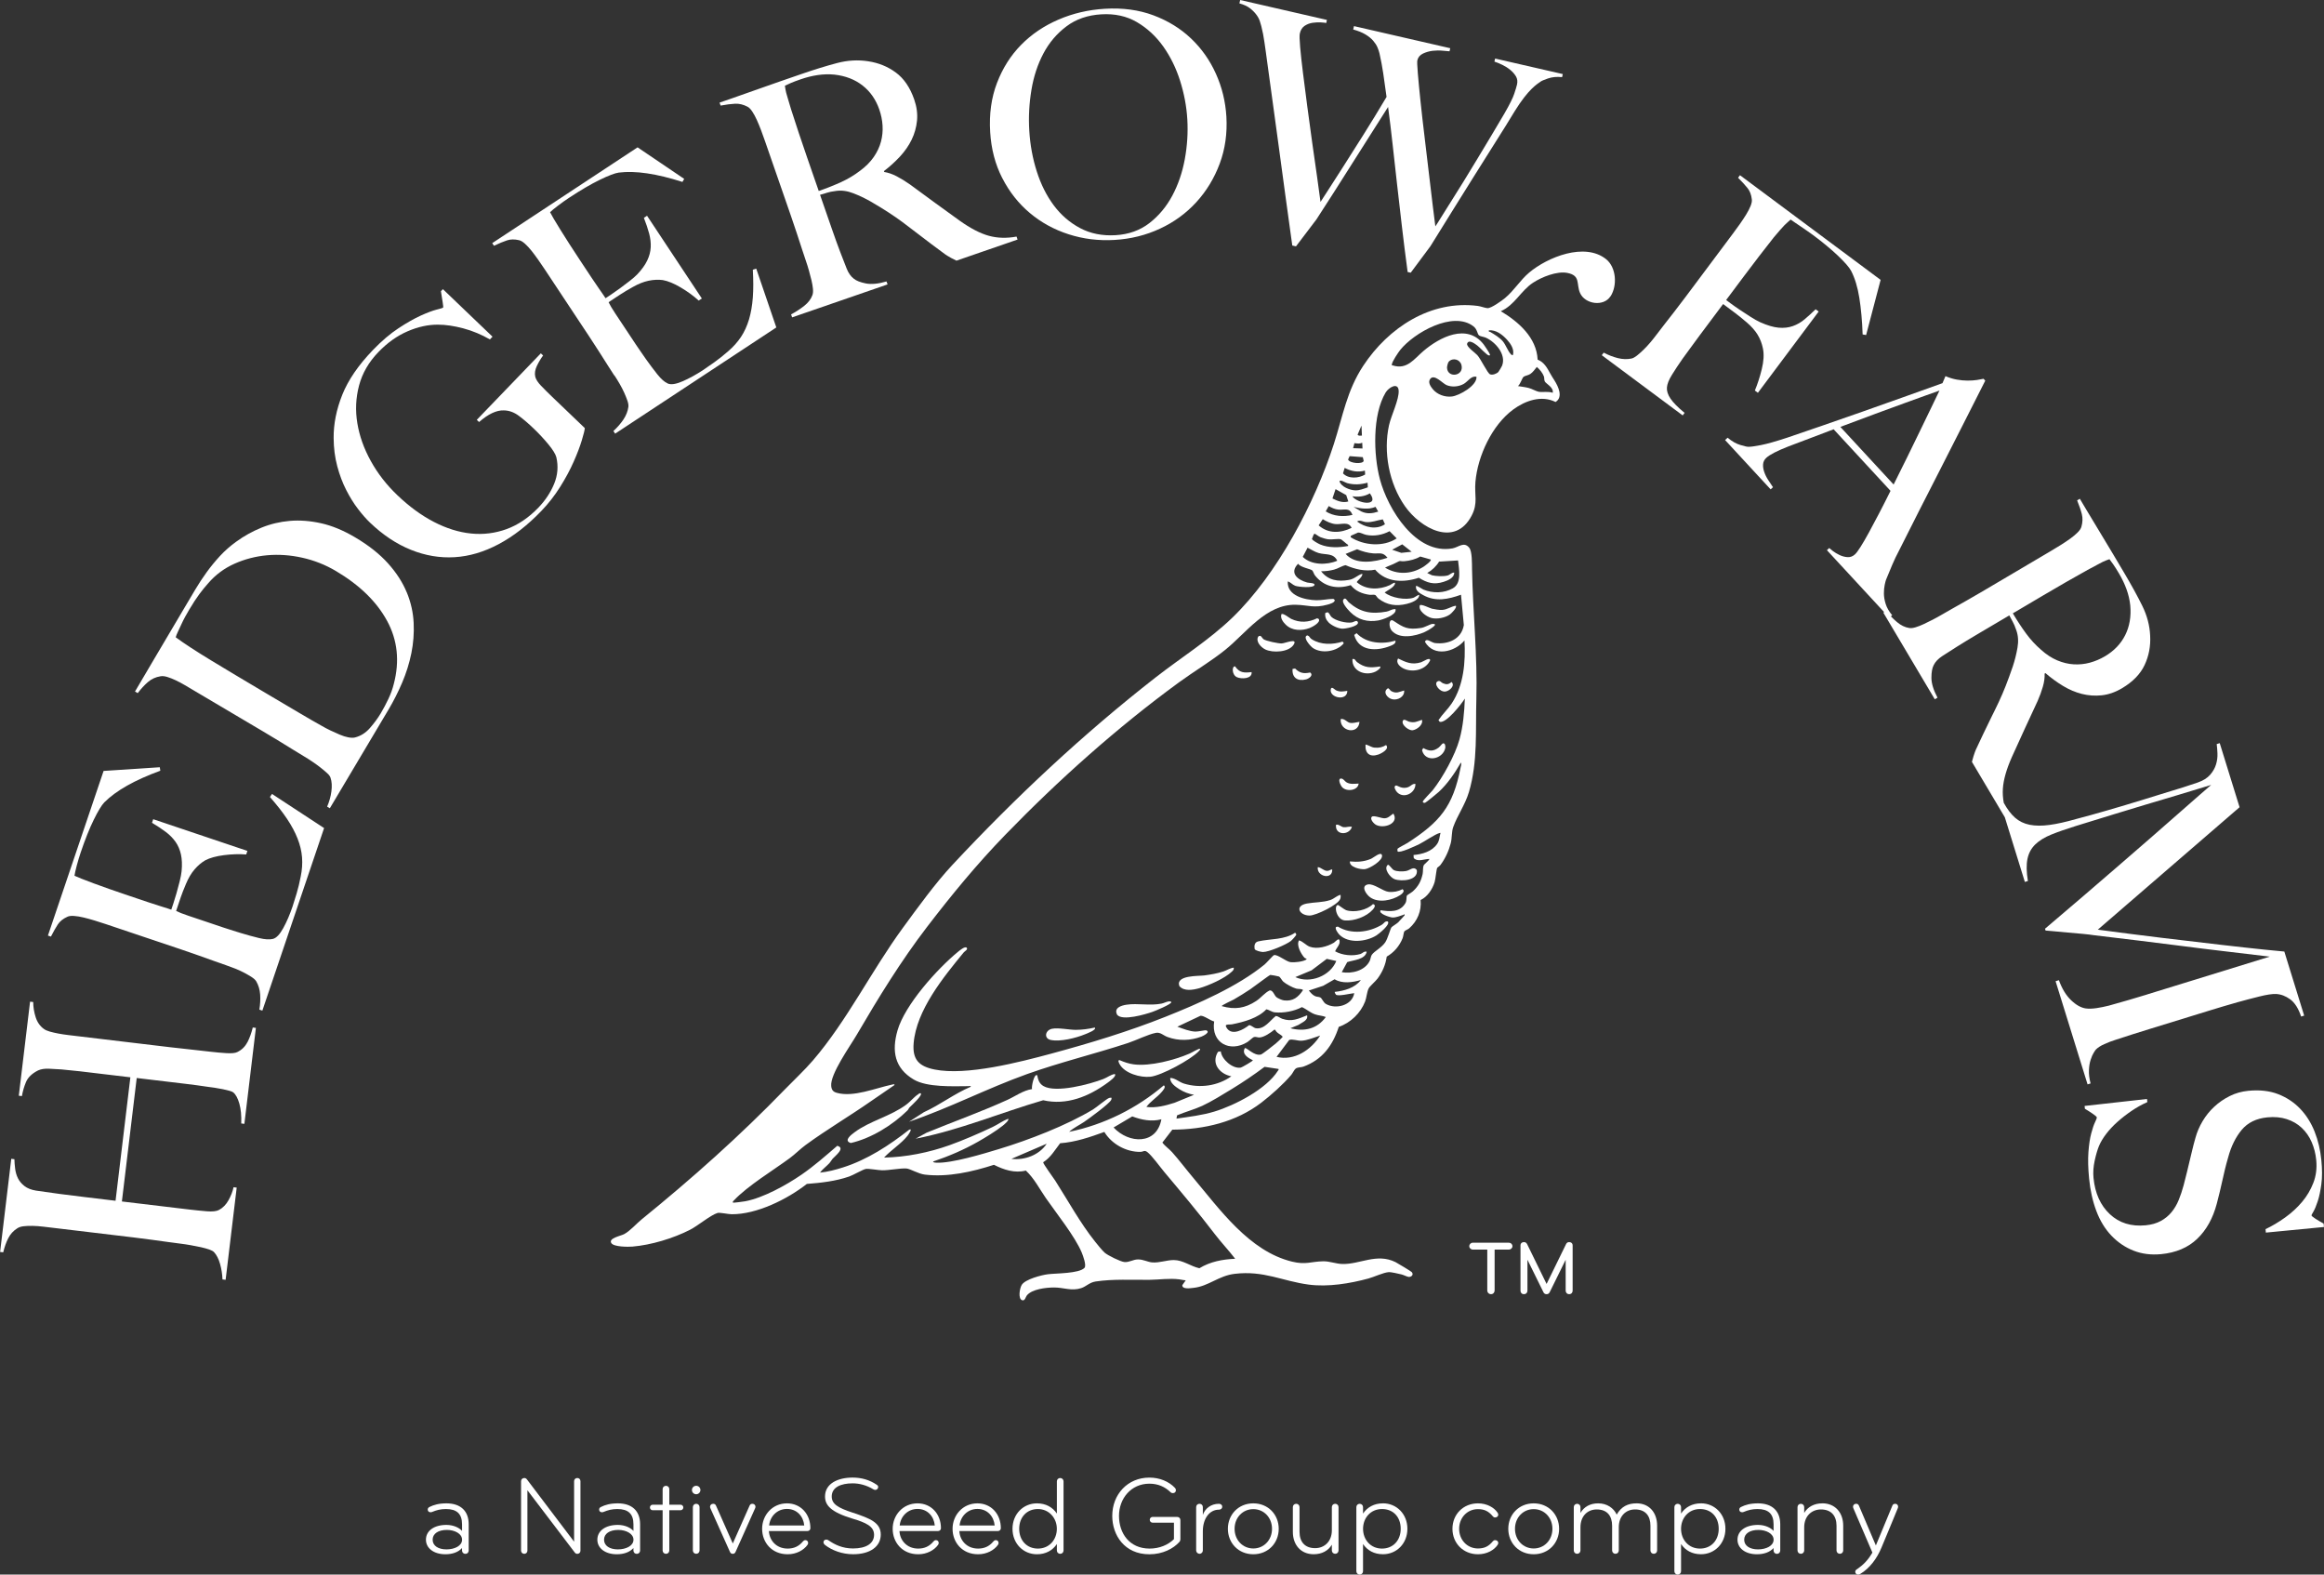 <svg xmlns="http://www.w3.org/2000/svg" class="w-[356px] h-auto" viewBox="0 0 186 126" fill="none">
  <rect x="0" y="0" width="186" height="126" fill="#333333" stroke="none"/>
  <g clip-path="url(#clip0_5414_22021)">
    <path d="M128.904 23.705C129.449 22.854 129.364 21.401 128.546 20.742C126.838 19.367 123.852 20.577 122.38 21.818C121.664 22.421 121.192 23.236 120.453 23.851C120.196 24.064 119.355 24.669 119.057 24.659C118.858 24.65 118.517 24.512 118.277 24.481C114.494 23.992 111.111 26.23 109.107 29.269C107.79 31.266 107.471 33.312 106.755 35.529C105.231 40.247 102.233 45.941 98.653 49.404C96.763 51.231 94.539 52.608 92.483 54.213C86.647 58.767 81.258 63.82 76.222 69.213C74.862 70.67 73.438 72.64 72.247 74.267C69.75 77.68 67.798 81.673 65.063 84.857C64.392 85.639 63.556 86.414 62.831 87.161C59.218 90.892 55.398 94.294 51.359 97.573C50.913 97.935 50.439 98.498 49.949 98.758C49.682 98.901 48.661 99.083 48.932 99.481C49.139 99.787 50.28 99.78 50.617 99.754C52.121 99.628 53.885 99.093 55.226 98.409C55.852 98.091 56.874 97.226 57.429 97.063C57.605 97.012 58.282 97.162 58.553 97.165C60.568 97.181 63.017 95.963 64.574 94.74C65.721 94.648 66.866 94.526 67.959 94.148C68.303 94.028 69.032 93.595 69.286 93.541C69.504 93.496 70.288 93.644 70.597 93.648C71.175 93.654 72.065 93.469 72.543 93.504C72.864 93.528 73.483 93.931 74.026 93.995C75.858 94.214 77.821 93.77 79.549 93.209C80.338 93.607 81.214 93.9 82.102 93.669C82.767 94.288 83.195 95.135 83.707 95.876C84.539 97.078 86.053 98.959 86.583 100.249C86.68 100.489 86.97 101.263 86.796 101.455C86.374 101.917 84.492 101.886 83.864 101.967C83.344 102.033 82.071 102.365 81.779 102.811C81.612 103.065 81.448 103.972 81.831 104.052C82.038 104.096 82.082 103.79 82.177 103.67C82.589 103.148 83.734 103.028 84.367 103.026C85.123 103.024 85.752 103.328 86.527 103.08C86.947 102.944 87.185 102.624 87.688 102.547C89.078 102.337 90.597 102.427 91.991 102.413C92.781 102.405 93.583 102.272 94.39 102.376C94.56 102.398 94.728 102.446 94.9 102.452L94.626 102.84C94.608 103.195 95.285 103.082 95.529 103.055C96.732 102.927 97.523 102.087 98.815 101.934C101.16 101.655 102.622 102.516 104.751 102.797C106.281 102.999 108.045 102.71 109.521 102.308C109.962 102.188 110.718 101.831 111.132 101.8C111.349 101.783 111.922 101.926 112.167 101.981C112.33 102.019 112.641 102.182 112.759 102.182C112.985 102.182 113.165 101.986 112.978 101.785C112.927 101.729 111.829 101.065 111.691 100.997C110.183 100.249 108.84 101.189 107.421 101.145C106.918 101.131 106.407 100.922 105.91 100.93C104.914 100.947 104.515 101.23 103.405 100.957C99.976 100.119 97.628 96.776 95.477 94.222C94.922 93.564 94.367 92.825 93.808 92.199C93.568 91.928 93.247 91.726 93.03 91.429L93.825 90.398C96.382 90.382 98.918 89.796 100.96 88.228C101.746 87.624 102.707 86.765 103.347 86.011C103.459 85.881 103.581 85.596 103.701 85.509C103.873 85.385 104.121 85.425 104.314 85.354C105.829 84.803 106.664 83.661 107.148 82.171C108.09 81.851 108.898 81.068 109.256 80.139C109.376 79.827 109.399 79.361 109.546 79.084C109.637 78.917 110.092 78.522 110.256 78.303C110.641 77.785 110.898 77.193 110.985 76.55C111.566 76.222 112.012 75.692 112.258 75.074C112.318 74.926 112.335 74.635 112.392 74.537C112.444 74.453 112.676 74.381 112.782 74.288C113.44 73.71 113.782 72.896 113.697 72.019C114.239 71.773 114.643 71.156 114.817 70.596C114.896 70.34 114.958 69.562 115.028 69.442C115.047 69.409 115.214 69.312 115.289 69.213C115.668 68.703 115.947 68.104 116.107 67.487C116.219 67.055 116.171 66.562 116.306 66.184C116.635 65.259 117.258 64.41 117.566 63.378C118.285 60.966 118.086 58.431 118.159 55.949C118.258 52.458 117.877 49.003 117.813 45.522C117.805 45.107 117.829 44.131 117.593 43.836C117.171 43.305 116.738 43.792 116.254 43.881C113.32 44.418 111.078 40.74 110.442 38.356C109.922 36.407 109.827 33.194 110.9 31.408C111.144 31.001 111.898 30.562 111.941 31.257C111.987 31.963 111.341 33.25 111.171 34.02C110.693 36.173 111.175 38.694 112.44 40.501C113.68 42.27 116.444 43.823 117.782 41.263C118.308 40.255 117.993 39.628 118.084 38.571C118.262 36.495 119.413 34.012 121.115 32.765C122.072 32.063 123.368 31.602 124.498 32.168C125.121 31.778 124.722 30.942 124.417 30.454C124.277 30.229 124.208 30.136 124.065 29.876C123.821 29.428 123.571 28.974 123.063 28.778C122.981 27.008 121.527 25.747 120.117 24.902C121.235 24.413 121.711 23.267 122.703 22.619C123.395 22.166 124.61 21.677 125.438 21.838C126.521 22.049 126.144 22.714 126.453 23.434C126.844 24.345 128.347 24.566 128.894 23.709L128.904 23.705ZM108.237 39.712C108.713 39.789 109.223 39.727 109.637 39.479C110.461 40.602 108.593 40.284 108.237 39.712ZM108.966 34.055L109.001 34.856C108.879 34.862 108.738 34.9 108.653 34.784L108.966 34.055ZM108.401 35.461C108.631 35.488 108.802 35.529 109.026 35.43L109.047 35.889L108.297 35.864L108.401 35.461ZM108.016 36.502L109.072 36.582L109.142 36.88C109.08 37.164 108.009 37.084 107.893 36.772L108.016 36.504V36.502ZM107.62 37.443C108.134 37.708 108.672 37.815 109.239 37.658L109.258 37.972C108.74 38.283 107.918 38.339 107.486 37.879L107.62 37.441V37.443ZM107.8 38.655C108.376 38.812 108.885 38.777 109.452 38.626L109.473 38.996C109.154 39.105 108.819 39.248 108.477 39.239C108.053 39.229 107.341 38.961 107.208 38.521C107.245 38.339 107.662 38.614 107.802 38.653L107.8 38.655ZM106.889 39.14L107.744 39.619L107.912 40.127C107.461 40.264 107.045 40.088 106.643 39.888L106.891 39.14H106.889ZM106.345 40.495C106.581 40.637 106.84 40.755 107.121 40.78C107.633 40.825 107.995 40.581 108.248 41.203C107.529 41.374 106.734 41.323 106.103 40.92L106.345 40.495ZM105.864 41.544C106.158 41.725 106.537 41.907 106.885 41.938C107.39 41.983 107.916 41.707 108.179 42.239C107.289 42.671 106.314 42.725 105.537 42.041L105.867 41.544H105.864ZM105.233 42.714C105.322 42.747 105.517 42.921 105.697 42.991C105.867 43.057 106.138 43.138 106.316 43.158C106.624 43.193 107.078 43.092 107.314 43.152C107.359 43.162 107.711 43.466 107.792 43.532C107.85 43.58 107.918 43.577 107.896 43.689C107.185 43.825 106.339 43.852 105.664 43.569C105.539 43.517 104.995 43.235 105.001 43.111C105.065 43.041 105.119 42.675 105.233 42.718V42.714ZM108.618 43.953C109.009 44.12 109.486 44.252 109.91 44.283C110.395 44.319 110.676 44.145 111.047 44.635C110.022 44.975 108.486 45.233 107.695 44.325L108.618 43.951V43.953ZM104.651 43.827C104.943 43.972 105.214 44.158 105.529 44.251C106.111 44.422 106.717 44.232 107.026 44.87C106.187 45.233 104.945 45.229 104.266 44.562L104.651 43.825V43.827ZM80.949 92.734L83.773 91.52C83.183 92.426 82.007 92.862 80.949 92.734ZM93.158 93.754C94.579 95.447 95.877 96.987 97.225 98.752C97.744 99.431 98.336 100.049 98.856 100.728C97.844 100.774 96.864 100.955 95.991 101.486C95.287 101.331 94.686 100.833 93.941 100.831C93.38 100.831 92.8 101.063 92.225 101.021C91.852 100.994 91.496 100.769 91.063 100.782C90.661 100.792 90.39 101.021 89.993 100.99C89.682 100.966 88.655 100.454 88.417 100.245C88.218 100.069 87.846 99.609 87.665 99.382C86.444 97.858 85.498 96.109 84.454 94.474C84.314 94.253 83.477 93.128 83.49 93.004C84.082 92.637 84.431 92.023 84.846 91.484C86.073 91.394 87.241 90.995 88.386 90.578C88.962 91.54 90.123 92.186 91.256 92.174C91.523 92.172 91.587 92.001 91.835 92.197C92.212 92.496 92.815 93.343 93.16 93.754H93.158ZM89.125 90.223L90.62 89.337C91.359 89.616 92.173 89.777 92.951 89.566C92.575 91.627 90.349 91.534 89.125 90.223ZM102.276 85.685C101.351 87.151 98.819 88.458 97.185 88.951C96.202 89.248 95.173 89.368 94.158 89.513L94.204 89.252C94.846 88.978 95.577 88.784 96.206 88.497C96.939 88.162 97.879 87.576 98.581 87.149C99.486 86.597 100.363 86.003 101.21 85.369L102.326 85.538C102.353 85.625 102.307 85.635 102.276 85.685ZM102.169 84.57L103.183 83.217C103.446 83.123 103.869 83.296 104.15 83.281C104.639 83.257 105.196 83.013 105.659 82.868C104.924 84.016 103.591 84.925 102.167 84.57H102.169ZM103.276 82.282L103.918 82.016C104.194 81.818 104.715 81.656 104.612 81.248C103.908 81.522 103.388 81.789 102.622 81.524C102.432 81.458 102.31 81.32 102.113 81.297C101.655 81.648 101.189 82.404 100.496 82.278C100.336 82.249 100.121 82.016 99.964 82.038C99.525 82.387 98.643 82.887 98.212 82.305C97.906 81.888 98.338 82.02 98.622 81.964C99.552 81.778 100.693 81.469 101.351 80.767C101.601 80.812 101.775 80.988 102.045 81.012C102.748 81.076 103.577 80.921 104.198 80.591C104.581 80.758 104.85 81.033 105.258 81.173C105.552 81.275 105.838 81.268 106.111 81.384C105.409 82.338 104.403 82.571 103.274 82.282H103.276ZM103.736 79.109C103.943 79.162 104.144 79.1 104.289 79.224C103.906 79.798 103.49 80.143 102.759 80.052C102.612 80.034 102.256 79.883 102.148 79.786C101.989 79.644 101.879 79.226 101.62 79.253C101.21 79.451 100.935 79.838 100.548 80.094C99.645 80.688 98.831 80.812 97.786 80.513C97.734 80.449 98.641 80.042 98.742 79.984C99.175 79.74 99.649 79.433 100.067 79.16C100.31 79.001 101.577 78.029 101.674 78.014C101.719 78.008 102.307 78.116 102.359 78.142C102.481 78.204 102.581 78.436 102.703 78.549C102.906 78.737 103.465 79.036 103.734 79.107L103.736 79.109ZM103.67 78.19L104.97 77.647L106.187 76.73L106.949 76.9C106.467 78.097 104.856 78.735 103.67 78.19ZM106.829 79.371C106.8 79.398 106.891 79.569 106.925 79.596C107.115 79.745 108.096 79.495 108.386 79.474C108.225 80.461 106.908 80.789 106.129 80.343C105.896 80.209 105.825 79.904 105.672 79.821C105.556 79.757 105.413 79.778 105.27 79.72C105.049 79.631 104.9 79.439 104.753 79.264L105.902 78.884L106.813 78.361C107.432 78.737 108.25 78.615 108.916 78.421C108.44 79.059 107.589 79.288 106.829 79.373V79.371ZM115.2 44.942L116.695 44.847C116.765 45.547 117.012 46.662 116.277 47.077C115.558 47.482 114.672 47.484 113.92 47.178C113.823 47.139 113.378 46.831 113.332 46.889C113.26 47.259 113.616 47.465 113.9 47.62C114.908 48.178 115.902 47.955 116.931 47.591L117.157 50.019C116.97 51.147 115.902 51.586 114.844 51.458C114.558 51.423 114.152 51.012 114.047 51.363C114.763 52.6 116.428 52.185 117.208 51.252C117.303 52.961 117.157 54.824 116.19 56.286C115.877 56.756 115.44 57.155 115.127 57.628L115.231 57.762C115.757 57.894 116.974 56.327 117.239 55.9C117.194 56.996 117.103 58.102 116.811 59.162C116.463 60.421 115.475 62.215 114.66 63.244C114.542 63.392 113.856 64.059 113.867 64.169C113.933 64.249 113.956 64.257 114.059 64.237C114.127 64.222 115.036 63.477 115.154 63.367C115.858 62.715 116.446 61.85 116.92 61.022C116.993 61.136 116.916 61.313 116.894 61.437C116.289 64.546 115.241 65.775 112.647 67.454C112.523 67.534 111.885 67.858 111.856 67.914C111.825 67.978 111.856 68.063 111.852 68.131C112.024 68.3 113.345 67.668 113.591 67.549C113.991 67.352 114.877 66.739 115.21 66.663C115.332 66.634 115.287 66.65 115.272 66.719C115.208 67.01 115.194 67.28 115.02 67.534C114.6 68.145 113.831 68.356 113.13 68.42L113.15 68.668C113.508 69.008 113.991 68.725 114.409 68.736C114.343 68.891 113.993 69.142 113.945 69.248C113.862 69.431 113.906 69.739 113.86 69.939C113.73 70.524 113.523 70.912 113.084 71.321C112.985 71.414 112.631 71.616 112.608 71.655C112.533 71.793 112.616 72.058 112.467 72.297C112.016 73.018 111.237 72.948 110.502 72.84C110.268 73.103 111.245 73.41 111.436 73.418C111.744 73.431 112.036 73.293 112.318 73.206C112.395 73.183 112.424 73.092 112.419 73.243C112.239 73.427 112.082 73.633 111.898 73.811C111.771 73.93 111.426 74.131 111.366 74.205C111.277 74.314 111.072 75.097 110.871 75.4C110.583 75.832 110.007 76.103 109.796 76.398C109.709 76.52 109.697 76.743 109.622 76.897C109.237 77.68 108.192 77.938 107.386 77.796L107.825 76.988C108.334 76.823 109.264 76.786 109.384 76.158C109.158 76.098 109.053 76.288 108.889 76.338C108.25 76.532 107.432 76.447 106.858 76.127C106.947 75.871 107.219 75.642 107.219 75.357C107.219 74.919 106.862 75.376 106.759 75.436C106.223 75.751 105.421 75.977 104.821 75.756C104.525 75.646 104.287 75.339 103.966 75.248C103.736 75.638 104.123 76.326 104.399 76.637C104.461 76.707 104.672 76.71 104.521 76.8C104.26 76.959 103.597 77.03 103.297 76.995C102.929 76.953 102.239 76.344 101.958 76.433C101.883 76.458 101.37 77.05 101.208 77.182C99.053 78.946 95.858 80.337 93.268 81.368C90.305 82.546 87.227 83.478 84.148 84.31C81.597 84.997 77.357 86.098 74.8 85.584C73.56 85.334 73.013 84.803 73.123 83.48C73.34 80.839 75.512 78.184 77.137 76.206C77.202 76.127 77.481 75.985 77.376 75.847C77.247 75.677 76.785 76.072 76.672 76.165C75.017 77.525 72.421 80.401 71.831 82.462C71.361 84.101 71.589 85.472 73.129 86.385C74.204 87.021 76.26 86.924 77.493 86.915C77.564 86.915 77.705 86.864 77.696 86.963C76.371 87.52 75.243 88.412 73.939 89.001L72.756 89.763C75.98 88.672 79.009 87.089 82.212 85.945C84.862 84.999 87.601 84.341 90.272 83.465C90.93 83.248 91.887 82.769 92.512 82.65C92.875 82.582 93.098 82.856 93.446 82.984C94.326 83.308 95.276 83.279 96.152 82.953C96.322 82.889 96.914 82.582 96.529 82.445C96.461 82.421 95.893 82.559 95.663 82.549C95.171 82.526 94.686 82.319 94.229 82.158L96.076 81.285C96.324 81.242 96.879 81.675 97.175 81.739C96.912 83.438 98.425 84.252 99.825 83.393C99.958 83.312 100.27 83.015 100.351 82.988C100.496 82.939 100.647 83.028 100.8 83.021C101.167 83.007 101.711 82.631 101.991 82.396L102.069 82.412C102.156 82.656 102.483 82.763 102.61 82.908C102.678 82.984 102.676 82.941 102.614 83.023C102.564 83.091 102.202 83.42 102.111 83.498C101.953 83.635 101.034 84.357 100.914 84.386C100.359 84.514 99.796 83.814 99.63 83.872C99.361 84.357 99.904 84.661 100.274 84.847C100.276 84.904 99.407 85.414 99.289 85.433C98.653 85.538 97.765 84.77 97.707 84.132L97.483 84.165C96.91 85.094 97.608 85.941 98.55 86.127C97.461 86.897 96.04 87.101 94.761 86.711C94.363 86.589 94.061 86.265 93.663 86.257C93.616 86.649 94.096 86.975 94.398 87.165C94.752 87.388 95.148 87.539 95.564 87.607L94.005 88.245C93.268 88.476 92.529 88.677 91.75 88.577C92.069 88.142 92.599 87.811 92.945 87.415C93.057 87.287 93.361 86.969 93.142 86.853C90.984 88.695 88.363 89.998 85.566 90.572C85.92 90.246 86.376 90.043 86.769 89.775C87.15 89.515 88.786 88.326 88.935 88.014C88.964 87.954 88.966 87.904 88.955 87.84C88.891 87.84 88.829 87.84 88.767 87.861C88.585 87.915 87.752 88.615 87.483 88.778C85.363 90.058 82.324 91.231 79.943 91.951C78.696 92.329 76.179 93.095 74.949 93.041C74.893 93.039 74.678 93.031 74.68 92.946C75.92 92.529 77.137 92.011 78.274 91.363C78.879 91.018 79.709 90.514 80.247 90.085C80.336 90.014 80.804 89.639 80.686 89.525C80.249 89.69 79.868 89.981 79.448 90.182C78.409 90.677 77.069 91.255 75.99 91.641C74.334 92.232 72.508 92.597 70.754 92.632C71.309 92.03 72.129 91.524 72.634 90.886C72.682 90.826 73.096 90.248 72.765 90.4C71.177 91.648 69.409 92.806 67.462 93.421C66.883 93.605 66.22 93.78 65.628 93.834C65.839 93.549 66.139 93.337 66.373 93.085C66.477 92.975 66.539 92.837 66.64 92.723C66.843 92.494 67.692 91.86 67.009 91.689C66.077 92.49 65.15 93.312 64.135 94.007C62.926 94.838 61.09 95.851 59.653 96.126C59.529 96.149 58.696 96.264 58.657 96.233C58.63 96.138 58.682 96.116 58.736 96.06C59.854 94.877 61.864 93.667 63.214 92.672C63.636 92.36 64.048 91.939 64.477 91.625C66.17 90.386 67.999 89.312 69.719 88.111C70.34 87.677 70.974 87.26 71.591 86.825C71.601 86.721 71.462 86.777 71.402 86.789C70.075 87.068 68.299 87.826 66.968 87.448C66.671 87.363 66.56 87.217 66.526 86.907C66.425 85.963 68.042 83.709 68.56 82.821C70.299 79.848 72.096 76.912 74.197 74.172C76.183 71.583 78.181 69.153 80.456 66.805C84.711 62.416 89.419 58.212 94.361 54.601C95.548 53.734 96.941 52.904 98.069 51.995C99.73 50.659 101.326 48.345 103.697 48.394C104.717 48.415 105.158 48.692 106.268 48.378C106.417 48.337 106.891 48.209 106.815 47.998L106.715 47.924C106.258 47.926 105.813 48.041 105.351 48.031C104.45 48.01 102.985 47.678 103.067 46.526C103.291 46.588 103.43 46.784 103.657 46.873C103.918 46.974 105.154 47.083 105.208 46.802C105.239 46.637 104.749 46.652 104.612 46.612C103.844 46.398 103.171 45.849 103.895 45.111C104.088 45.409 104.869 45.512 105.028 45.648C105.088 45.7 105.165 45.948 105.241 46.045C105.958 46.959 107.011 47.172 108.105 46.823C108.469 47.294 109.024 47.517 109.604 47.595C109.751 47.616 109.974 47.562 110.078 47.618C110.127 47.645 110.223 47.82 110.32 47.895C111.012 48.431 111.749 48.531 112.597 48.322C112.941 48.237 113.573 48.023 113.589 47.606C113.544 47.562 113.227 47.796 113.14 47.827C112.527 48.045 111.328 47.845 110.819 47.411C111.043 47.248 111.504 47.034 111.624 46.773C111.778 46.441 111.312 46.788 111.25 46.817C110.409 47.207 109.322 47.224 108.593 46.59C108.57 46.505 109.113 46.129 109.024 45.913C108.626 46.036 108.423 46.321 107.966 46.404C107.088 46.561 106.297 46.445 105.734 45.714C106.084 45.714 106.428 45.673 106.765 45.584C107.117 45.491 107.359 45.295 107.691 45.225C108.432 45.543 109.254 45.752 110.059 45.588C110.951 46.617 112.328 46.639 113.556 46.233C114.233 46.648 114.757 46.807 115.542 46.559C115.877 46.453 116.409 46.233 116.384 45.818C116.161 45.813 116.047 46.01 115.836 46.057C115.49 46.136 114.96 46.113 114.612 46.036L114.227 45.853C114.62 45.628 114.956 45.31 115.19 44.922L115.2 44.942ZM114.504 44.773C114.612 44.878 113.995 45.312 113.916 45.361C112.958 45.956 111.827 46.016 110.85 45.421C111.14 45.277 111.453 45.184 111.738 45.025C112.146 44.798 112.022 44.944 112.409 44.909C112.831 44.87 113.306 44.754 113.668 44.533L114.504 44.771V44.773ZM112.98 44.151L112.154 44.24L111.419 43.99L112.227 43.559L112.98 44.151ZM111.782 43.084C110.705 43.79 109.163 43.66 108.096 42.987L108.123 42.869L108.689 42.617C108.922 42.609 109.103 42.752 109.343 42.801C109.976 42.933 110.651 42.807 111.214 42.506L111.784 43.084H111.782ZM110.672 41.562L110.844 41.95C110.161 42.415 109.229 42.206 108.614 41.732C108.821 41.568 109.09 41.763 109.341 41.779C109.827 41.814 110.206 41.63 110.67 41.562H110.672ZM110.09 40.561L110.306 40.939C109.844 41.092 109.417 41.141 108.962 40.932L108.332 40.567C108.912 40.689 109.523 40.8 110.09 40.559V40.561ZM121.939 30.153C122.049 30.064 122.304 30.039 122.475 29.928C122.67 29.804 122.856 29.544 122.999 29.364C123.225 29.554 123.467 29.847 123.567 30.126C123.61 30.246 123.571 30.39 123.639 30.526C123.732 30.708 124.368 31.003 124.27 31.431C123.908 31.303 123.494 31.404 123.159 31.352C122.964 31.321 122.608 31.111 122.341 31.043C122.059 30.97 121.769 30.944 121.486 30.894C121.676 30.762 121.813 30.256 121.939 30.153ZM116.2 31.728C115.637 31.796 115.014 31.569 114.66 31.127C114.49 30.915 114.262 30.582 114.471 30.316C114.796 29.901 115.453 30.681 115.773 30.816C116.21 30.997 116.732 30.95 117.146 30.723C117.475 30.541 117.761 30.031 118.171 30.155C118.214 30.865 116.794 31.656 116.202 31.728H116.2ZM115.811 29.422C115.807 29.319 115.883 29.013 115.949 28.943C116.272 28.596 116.852 28.753 116.968 29.211C117.194 30.107 115.846 30.289 115.811 29.422ZM120.227 29.248C120.202 29.317 119.964 29.719 119.921 29.765C119.78 29.911 119.453 30.033 119.258 29.954C119.051 29.872 118.523 28.736 118.239 28.422C118.047 28.208 117.388 27.778 117.417 27.514C117.531 27.116 118.032 27.498 118.233 27.648C118.436 27.799 118.989 28.418 119.159 28.441C119.239 28.451 119.268 28.433 119.241 28.352C119.198 28.226 118.848 27.698 118.749 27.568C117.419 25.84 115.221 26.979 113.91 28.1C113.181 28.722 112.612 29.602 111.479 29.244C111.413 29.224 111.386 29.281 111.397 29.158C111.415 28.935 111.904 28.206 112.063 28.006C113.165 26.63 116.293 24.842 117.931 26.116C118.239 26.356 118.225 26.707 118.37 26.837C118.463 26.919 118.771 26.954 118.916 27.021C119.682 27.363 120.558 28.352 120.225 29.246L120.227 29.248ZM120.604 27.171C120.904 27.502 121.21 27.942 121.088 28.412C120.987 28.437 120.943 28.369 120.885 28.303C120.676 28.063 120.506 27.593 120.291 27.328C120.047 27.027 119.612 26.765 119.279 26.568C119.21 26.527 119.132 26.589 119.159 26.432C119.728 26.381 120.239 26.773 120.602 27.171H120.604Z" fill="#ffffff"></path>
    <path d="M88.64 86.647C88.766 86.554 89.406 86.11 89.221 85.943C88.903 85.99 88.615 86.224 88.306 86.343C87.242 86.758 84.511 87.489 83.513 86.909C83.176 86.713 83.083 86.405 83.012 86.044C82.76 85.883 82.54 86.973 82.598 87.151C81.871 87.262 81.265 87.723 80.625 88.014C78.513 88.972 76.314 89.758 74.165 90.636L73.281 91.119C76.78 90.44 80.076 89.04 83.49 88.043C85.366 88.474 87.143 87.743 88.64 86.647Z" fill="#ffffff"></path>
    <path d="M92.081 86.162C92.982 86.052 95.303 84.795 95.934 84.128C95.994 84.066 96.065 84.02 96.04 83.921C95.984 83.874 95.359 84.243 95.224 84.301C94.005 84.83 92.046 85.344 90.733 85.171C90.334 85.117 89.974 84.993 89.607 84.834C89.421 84.817 89.572 85.088 89.601 85.142C89.998 85.893 91.286 86.254 92.081 86.16V86.162Z" fill="#ffffff"></path>
    <path d="M68.091 91.466C69.731 91.092 71.441 90.031 72.633 88.854C72.702 88.786 72.729 88.689 72.795 88.617C72.909 88.499 73.865 87.644 73.694 87.487C73.573 87.46 73.538 87.535 73.466 87.58C73.178 87.764 72.853 88.156 72.544 88.387C71.265 89.339 69.631 89.686 68.404 90.599C68.137 90.797 67.484 91.278 68.089 91.464L68.091 91.466Z" fill="#ffffff"></path>
    <path d="M97.906 77.74C97.411 77.899 96.9 77.987 96.384 78.056C95.933 78.115 94.067 78.023 94.388 78.904C94.769 79.356 95.494 79.214 95.995 79.074C96.738 78.863 98.032 78.287 98.585 77.756C98.68 77.665 98.774 77.581 98.743 77.432C98.447 77.463 98.2 77.645 97.906 77.74Z" fill="#ffffff"></path>
    <path d="M93.497 80.143C93.33 80.17 93.133 80.277 92.957 80.311C92.015 80.496 91.065 80.263 90.162 80.397C89.723 80.463 89.125 80.657 89.41 81.202C89.82 81.721 91.682 81.165 92.237 80.971C92.448 80.899 93.746 80.36 93.742 80.203C93.742 80.112 93.568 80.129 93.495 80.141L93.497 80.143Z" fill="#ffffff"></path>
    <path d="M107.076 74.147L106.943 74.172C106.794 74.284 107.09 74.688 107.2 74.796C107.927 75.526 109.351 75.361 110.159 74.853C110.339 74.74 111.32 73.966 111.068 73.734C110.828 73.691 110.77 73.893 110.602 73.994C109.569 74.62 108.132 74.802 107.074 74.147H107.076Z" fill="#ffffff"></path>
    <path d="M110.305 49.65C110.648 49.59 111.696 49.233 111.696 48.83C111.7 48.729 111.696 48.741 111.603 48.745C111.365 48.756 111.189 48.904 110.976 48.941C109.754 49.162 108.889 49.014 107.947 48.198C107.853 48.118 107.785 47.946 107.646 47.893C107.168 48.039 107.882 48.791 108.079 48.987C108.692 49.596 109.454 49.798 110.307 49.65H110.305Z" fill="#ffffff"></path>
    <path d="M86.098 82.41C85.55 82.41 84.699 82.222 84.202 82.323C83.641 82.437 83.533 83.1 84.09 83.217C84.86 83.382 86.121 83.062 86.85 82.761C86.972 82.712 87.808 82.402 87.618 82.226C87.109 82.34 86.624 82.408 86.098 82.41Z" fill="#ffffff"></path>
    <path d="M107.262 71.934C107.304 71.822 107.306 71.719 107.291 71.603C106.96 71.684 106.794 71.915 106.459 72.025C105.856 72.223 105.202 72.19 104.596 72.301C103.585 72.487 103.987 73.255 104.807 73.263C105.308 73.27 107.09 72.409 107.262 71.934Z" fill="#ffffff"></path>
    <path d="M112.248 71.156C111.906 71.335 111.507 71.412 111.121 71.364C110.672 71.308 109.945 70.687 109.486 70.772C108.873 70.887 109.343 71.583 109.666 71.808C110.339 72.279 111.405 72.052 112.053 71.635C112.204 71.538 112.48 71.306 112.25 71.156H112.248Z" fill="#ffffff"></path>
    <path d="M100.692 75.334C100.406 75.4 100.369 75.689 100.415 75.941C100.469 76.08 100.939 76.179 101.081 76.181C101.543 76.187 102.934 75.597 103.309 75.303C103.4 75.233 103.754 74.857 103.752 74.771L103.659 74.632C102.816 75.217 101.667 75.113 100.694 75.332L100.692 75.334Z" fill="#ffffff"></path>
    <path d="M114.646 49.926C114.47 49.935 114.039 50.205 113.731 50.251C112.666 50.41 112.348 50.228 111.536 49.685C111.145 49.423 111.12 50.168 111.391 50.471C112.018 51.171 113.269 50.911 114.025 50.575C114.176 50.509 115.302 49.895 114.644 49.926H114.646Z" fill="#ffffff"></path>
    <path d="M107.638 73.656C108.389 73.712 109.373 73.352 109.876 72.783C109.994 72.65 110.157 72.403 109.882 72.347C109.402 72.832 108.364 73.051 107.731 72.83C107.588 72.781 107.12 72.407 107.072 72.417C106.733 72.487 106.967 73.604 107.638 73.654V73.656Z" fill="#ffffff"></path>
    <path d="M101.26 51.966C101.86 52.264 103.175 52.202 103.552 51.564C103.864 51.031 102.846 51.479 102.581 51.489C102.318 51.5 101.31 51.295 101.109 51.14C101.009 51.064 100.914 50.748 100.703 50.942C100.475 51.33 100.92 51.799 101.26 51.966Z" fill="#ffffff"></path>
    <path d="M104.823 50.253C105.026 50.176 105.746 49.792 105.539 49.526L105.417 49.474C104.732 49.809 104.034 49.854 103.338 49.522C103.175 49.443 102.701 49.039 102.558 49.148C102.45 49.458 102.69 49.78 102.908 49.99C103.417 50.486 104.181 50.494 104.823 50.253Z" fill="#ffffff"></path>
    <path d="M114.54 49.447C114.991 49.571 115.658 49.441 116.043 49.17C116.161 49.088 116.648 48.601 116.511 48.471C116.109 48.539 115.838 48.784 115.406 48.809C115.217 48.822 114.797 48.755 114.611 48.71C114.399 48.658 113.789 48.328 113.639 48.429C113.486 48.877 114.159 49.338 114.542 49.445L114.54 49.447Z" fill="#ffffff"></path>
    <path d="M111.077 69.202C110.702 69.51 111.265 70.224 111.611 70.352C112.183 70.563 113.539 70.451 113.392 69.613C113.116 69.295 112.862 69.644 112.524 69.702C112.255 69.749 111.804 69.751 111.557 69.628C111.398 69.547 111.187 69.177 111.077 69.2V69.202Z" fill="#ffffff"></path>
    <path d="M108.571 50.666L108.383 50.81C108.739 52.138 110.194 52.123 111.275 51.688C111.462 51.613 111.733 51.506 111.685 51.266C110.644 51.576 109.35 51.491 108.571 50.666Z" fill="#ffffff"></path>
    <path d="M107.549 51.477L107.456 51.339C106.665 51.597 105.706 51.617 104.984 51.151C104.843 51.06 104.824 50.967 104.745 50.901C104.706 50.87 104.636 50.833 104.586 50.86C104.265 51.031 104.89 51.733 105.097 51.867C105.816 52.332 107.006 52.133 107.549 51.477Z" fill="#ffffff"></path>
    <path d="M110.609 68.447C110.539 68.096 109.932 68.637 109.713 68.73C109.16 68.961 108.628 68.99 108.038 68.932C107.98 69.398 108.897 69.588 109.23 69.553C109.599 69.516 110.692 68.862 110.609 68.447Z" fill="#ffffff"></path>
    <path d="M111.894 52.693C111.664 53.09 112.126 53.432 112.478 53.556C113.208 53.814 114.13 53.558 114.461 52.838C114.451 52.547 113.912 52.941 113.73 52.997C112.999 53.222 112.54 53.005 111.894 52.693Z" fill="#ffffff"></path>
    <path d="M107.412 50.308C107.664 50.323 108.701 50.129 108.687 49.821C108.617 49.546 108.372 49.78 108.19 49.809C107.749 49.883 106.894 49.676 106.563 49.369C106.436 49.251 106.416 49.065 106.25 48.991L106.068 49.055C106.024 49.352 106.136 49.61 106.343 49.817C106.577 50.05 107.076 50.29 107.407 50.306L107.412 50.308Z" fill="#ffffff"></path>
    <path d="M111.519 65.104C111.285 65.242 111.143 65.451 110.844 65.48C110.582 65.507 109.934 65.205 109.789 65.364C109.619 65.55 109.956 65.918 110.136 66.01C110.772 66.339 112 65.891 111.519 65.104Z" fill="#ffffff"></path>
    <path d="M113.812 60.029C114.061 61.051 115.465 60.774 115.668 59.874C115.699 59.733 115.67 59.442 115.483 59.484C115.429 59.496 115.233 59.758 115.135 59.828C114.684 60.155 114.374 60.109 113.908 59.859L113.812 60.029Z" fill="#ffffff"></path>
    <path d="M108.602 52.976C108.482 52.885 108.459 52.681 108.24 52.74C108.188 53.725 109.294 54.124 110.091 53.742C110.174 53.703 110.584 53.449 110.453 53.331C109.693 53.445 109.232 53.457 108.602 52.976Z" fill="#ffffff"></path>
    <path d="M110.025 59.829C109.731 59.804 109.557 59.622 109.29 59.579C109.234 60.287 109.634 60.617 110.317 60.378C110.58 60.285 111.234 59.93 110.932 59.62C110.638 59.8 110.377 59.858 110.027 59.827L110.025 59.829Z" fill="#ffffff"></path>
    <path d="M112.738 62.973C112.187 63.206 111.841 62.814 111.711 62.86C111.489 62.934 111.717 63.295 111.819 63.398C112.369 63.954 113.303 63.446 113.284 62.732C113.046 62.694 112.928 62.893 112.736 62.973H112.738Z" fill="#ffffff"></path>
    <path d="M113.806 57.601C113.386 57.737 113.224 57.867 112.762 57.747C112.632 57.714 112.334 57.458 112.264 57.706C112.17 58.036 112.779 58.478 113.061 58.437C113.402 58.385 113.92 58.003 113.806 57.601Z" fill="#ffffff"></path>
    <path d="M104.519 54.37C104.759 54.308 105.152 54.033 104.856 53.814C104.345 53.919 104.03 53.872 103.655 53.498L103.45 53.529C103.392 54.229 103.856 54.541 104.521 54.367L104.519 54.37Z" fill="#ffffff"></path>
    <path d="M107.301 57.543C107.212 58.54 108.725 58.823 108.806 57.764C108.553 57.791 108.307 57.89 108.044 57.842C107.806 57.799 107.591 57.464 107.301 57.543Z" fill="#ffffff"></path>
    <path d="M112.379 55.253C111.992 55.358 111.772 55.528 111.36 55.311C111.234 55.245 111.19 55.074 111.077 55.078C110.636 55.365 111.031 55.868 111.431 55.957C111.876 56.056 112.437 55.745 112.379 55.253Z" fill="#ffffff"></path>
    <path d="M98.85 53.327C98.583 53.283 98.579 54 98.997 54.19C99.356 54.353 100.238 54.328 100.171 53.781C99.567 53.851 99.213 53.849 98.85 53.325V53.327Z" fill="#ffffff"></path>
    <path d="M107.76 62.599C107.625 62.519 107.532 62.327 107.367 62.304C107.017 62.253 107.273 62.843 107.429 63.004C107.785 63.372 108.683 63.264 108.739 62.703C108.4 62.715 108.066 62.783 107.76 62.599Z" fill="#ffffff"></path>
    <path d="M115.684 55.336C116.001 55.297 116.485 54.878 116.175 54.572C115.926 54.783 115.769 54.793 115.477 54.671C115.342 54.615 115.27 54.444 115.088 54.51C114.694 54.657 115.189 55.396 115.684 55.338V55.336Z" fill="#ffffff"></path>
    <path d="M107.834 55.282C107.467 55.332 107.268 55.392 106.914 55.233C106.827 55.193 106.54 54.84 106.502 55.2C106.434 55.858 107.834 56.125 107.832 55.282H107.834Z" fill="#ffffff"></path>
    <path d="M108.202 66.169C107.974 66.103 107.781 66.219 107.545 66.194C107.311 66.169 107.171 65.944 106.928 65.996C106.825 66.861 107.98 66.869 108.202 66.169Z" fill="#ffffff"></path>
    <path d="M106.623 69.568C106.472 69.578 106.375 69.698 106.211 69.689C105.926 69.675 105.735 69.407 105.466 69.39C105.371 70.158 106.671 70.437 106.623 69.568Z" fill="#ffffff"></path>
    <path d="M35.733 120.3C35.136 120.3 34.715 120.416 34.367 120.594C34.297 120.629 34.233 120.701 34.233 120.79C34.233 120.932 34.322 121.013 34.465 121.013C34.519 121.013 34.562 120.994 34.589 120.986C34.937 120.844 35.258 120.755 35.687 120.755C36.561 120.755 36.98 121.137 36.98 121.982V122.507C36.775 122.267 36.31 122.025 35.73 122.025C34.74 122.025 34.09 122.496 34.09 123.209C34.09 123.876 34.697 124.374 35.65 124.374C36.194 124.374 36.675 124.215 36.978 123.876V124.072C36.978 124.215 37.075 124.339 37.245 124.339C37.415 124.339 37.512 124.215 37.512 124.072V121.974C37.512 120.897 36.851 120.3 35.728 120.3H35.733ZM35.733 123.984C35.072 123.984 34.626 123.69 34.626 123.209C34.626 122.728 35.072 122.426 35.768 122.426C36.375 122.426 36.982 122.719 36.982 123.209C36.982 123.699 36.385 123.984 35.733 123.984Z" fill="#ffffff"></path>
    <path d="M46.207 118.272C46.055 118.272 45.948 118.379 45.948 118.53V123.368L42.175 118.387C42.13 118.325 42.059 118.272 41.97 118.272C41.811 118.272 41.703 118.379 41.703 118.53V124.089C41.703 124.223 41.811 124.339 41.962 124.339C42.105 124.339 42.211 124.223 42.211 124.089V119.251L45.993 124.223C46.047 124.296 46.101 124.339 46.198 124.339C46.368 124.339 46.457 124.223 46.457 124.089V118.53C46.457 118.387 46.36 118.272 46.207 118.272Z" fill="#ffffff"></path>
    <path d="M49.451 120.3C48.855 120.3 48.434 120.416 48.086 120.594C48.014 120.629 47.952 120.701 47.952 120.79C47.952 120.932 48.041 121.013 48.184 121.013C48.237 121.013 48.281 120.994 48.308 120.986C48.656 120.844 48.977 120.755 49.406 120.755C50.28 120.755 50.698 121.137 50.698 121.982V122.507C50.493 122.267 50.029 122.025 49.449 122.025C48.459 122.025 47.809 122.496 47.809 123.209C47.809 123.876 48.416 124.374 49.368 124.374C49.913 124.374 50.394 124.215 50.696 123.876V124.072C50.696 124.215 50.794 124.339 50.964 124.339C51.133 124.339 51.231 124.215 51.231 124.072V121.974C51.231 120.897 50.57 120.3 49.447 120.3H49.451ZM49.451 123.984C48.791 123.984 48.345 123.69 48.345 123.209C48.345 122.728 48.791 122.426 49.486 122.426C50.093 122.426 50.7 122.719 50.7 123.209C50.7 123.699 50.104 123.984 49.451 123.984Z" fill="#ffffff"></path>
    <path d="M54.468 120.408H53.567V119.162C53.567 119.011 53.451 118.896 53.3 118.896C53.149 118.896 53.033 119.011 53.033 119.162V120.408H52.239C52.115 120.408 52.016 120.505 52.016 120.629C52.016 120.753 52.113 120.852 52.239 120.852H53.033V124.072C53.033 124.223 53.149 124.339 53.3 124.339C53.451 124.339 53.567 124.223 53.567 124.072V120.852H54.468C54.584 120.852 54.69 120.755 54.69 120.629C54.69 120.503 54.582 120.408 54.468 120.408Z" fill="#ffffff"></path>
    <path d="M55.719 119.571C55.906 119.571 56.058 119.419 56.058 119.232C56.058 119.045 55.906 118.894 55.719 118.894C55.531 118.894 55.379 119.045 55.379 119.232C55.379 119.419 55.531 119.571 55.719 119.571Z" fill="#ffffff"></path>
    <path d="M55.72 120.335C55.569 120.335 55.453 120.451 55.453 120.602V124.07C55.453 124.221 55.569 124.337 55.72 124.337C55.872 124.337 55.988 124.221 55.988 124.07V120.602C55.988 120.451 55.872 120.335 55.72 120.335Z" fill="#ffffff"></path>
    <path d="M60.219 120.335C60.095 120.335 60.033 120.389 59.987 120.495L58.649 123.511L57.311 120.495C57.265 120.387 57.203 120.335 57.079 120.335C56.928 120.335 56.828 120.443 56.828 120.575C56.828 120.621 56.847 120.672 56.863 120.709L58.423 124.188C58.467 124.277 58.521 124.339 58.645 124.339C58.769 124.339 58.823 124.277 58.869 124.188L60.428 120.709C60.447 120.674 60.464 120.621 60.464 120.575C60.464 120.441 60.366 120.335 60.215 120.335H60.219Z" fill="#ffffff"></path>
    <path d="M62.985 120.3C61.806 120.3 60.996 121.253 60.996 122.337C60.996 123.422 61.763 124.374 63.039 124.374C63.743 124.374 64.323 124.046 64.625 123.626C64.661 123.573 64.679 123.529 64.679 123.467C64.679 123.352 64.599 123.244 64.456 123.244C64.358 123.244 64.296 123.306 64.251 123.36C63.929 123.742 63.538 123.92 63.039 123.92C62.102 123.92 61.566 123.225 61.541 122.515H64.636C64.752 122.515 64.859 122.418 64.859 122.292C64.859 121.153 64.083 120.3 62.987 120.3H62.985ZM61.557 122.071C61.628 121.341 62.2 120.747 62.985 120.747C63.77 120.747 64.296 121.325 64.367 122.071H61.557Z" fill="#ffffff"></path>
    <path d="M68.253 121.048C67.058 120.658 66.567 120.354 66.567 119.749C66.567 119.011 67.307 118.699 68.235 118.699C68.769 118.699 69.349 118.842 69.902 119.179C69.948 119.205 70 119.224 70.045 119.224C70.205 119.224 70.285 119.1 70.285 118.993C70.285 118.912 70.24 118.858 70.161 118.807C69.6 118.425 68.949 118.237 68.243 118.237C67.058 118.237 66.031 118.716 66.031 119.749C66.031 120.443 66.476 120.994 68.243 121.527C69.287 121.839 69.956 122.133 69.956 122.816C69.956 123.5 69.341 123.911 68.27 123.911C67.423 123.911 66.789 123.591 66.343 123.279C66.281 123.234 66.209 123.199 66.13 123.199C66.006 123.199 65.906 123.287 65.906 123.411C65.906 123.492 65.952 123.562 66.031 123.632C66.584 124.06 67.396 124.372 68.278 124.372C69.652 124.372 70.491 123.75 70.491 122.798C70.491 121.846 69.652 121.509 68.251 121.046L68.253 121.048Z" fill="#ffffff"></path>
    <path d="M73.434 120.3C72.255 120.3 71.445 121.253 71.445 122.337C71.445 123.422 72.212 124.374 73.488 124.374C74.192 124.374 74.772 124.046 75.075 123.626C75.11 123.573 75.129 123.529 75.129 123.467C75.129 123.352 75.048 123.244 74.905 123.244C74.807 123.244 74.745 123.306 74.7 123.36C74.379 123.742 73.987 123.92 73.488 123.92C72.552 123.92 72.015 123.225 71.99 122.515H75.085C75.201 122.515 75.309 122.418 75.309 122.292C75.309 121.153 74.532 120.3 73.436 120.3H73.434ZM72.007 122.071C72.077 121.341 72.649 120.747 73.434 120.747C74.219 120.747 74.745 121.325 74.816 122.071H72.007Z" fill="#ffffff"></path>
    <path d="M78.227 120.3C77.048 120.3 76.238 121.253 76.238 122.337C76.238 123.422 77.005 124.374 78.281 124.374C78.985 124.374 79.565 124.046 79.868 123.626C79.903 123.573 79.921 123.529 79.921 123.467C79.921 123.352 79.841 123.244 79.698 123.244C79.6 123.244 79.538 123.306 79.493 123.36C79.172 123.742 78.78 123.92 78.281 123.92C77.344 123.92 76.808 123.225 76.783 122.515H79.878C79.994 122.515 80.102 122.418 80.102 122.292C80.102 121.153 79.325 120.3 78.229 120.3H78.227ZM76.8 122.071C76.87 121.341 77.442 120.747 78.227 120.747C79.012 120.747 79.538 121.325 79.609 122.071H76.8Z" fill="#ffffff"></path>
    <path d="M84.853 118.272C84.702 118.272 84.586 118.387 84.586 118.538V121.118C84.246 120.61 83.703 120.3 82.989 120.3C81.901 120.3 81.035 121.154 81.035 122.337C81.035 123.521 81.901 124.374 82.989 124.374C83.703 124.374 84.246 124.062 84.586 123.556V124.073C84.586 124.223 84.702 124.339 84.853 124.339C85.004 124.339 85.12 124.223 85.12 124.073V118.54C85.12 118.389 85.004 118.274 84.853 118.274V118.272ZM83.067 123.92C82.177 123.92 81.57 123.263 81.57 122.337C81.57 121.412 82.177 120.755 83.067 120.755C83.958 120.755 84.584 121.476 84.584 122.337C84.584 123.199 83.987 123.92 83.067 123.92Z" fill="#ffffff"></path>
    <path d="M94.213 121.385H92.251C92.127 121.385 92.019 121.482 92.019 121.616C92.019 121.75 92.127 121.848 92.251 121.848H93.956V123.163C93.492 123.626 92.788 123.92 92.011 123.92C90.389 123.92 89.558 122.692 89.558 121.304C89.558 119.916 90.521 118.726 91.992 118.726C92.688 118.726 93.233 118.974 93.687 119.41C93.741 119.464 93.803 119.482 93.873 119.482C94.016 119.482 94.114 119.385 94.114 119.251C94.114 119.178 94.087 119.116 94.041 119.065C93.542 118.54 92.802 118.239 91.99 118.239C90.25 118.239 89.019 119.581 89.019 121.306C89.019 122.837 89.991 124.376 91.99 124.376C93.061 124.376 93.917 123.922 94.399 123.38C94.445 123.327 94.472 123.265 94.472 123.176V121.637C94.472 121.486 94.356 121.387 94.213 121.387V121.385Z" fill="#ffffff"></path>
    <path d="M97.553 120.335C96.919 120.335 96.439 120.718 96.269 121.224V120.602C96.269 120.451 96.161 120.335 96.002 120.335C95.85 120.335 95.734 120.443 95.734 120.602V124.07C95.734 124.213 95.859 124.337 96.002 124.337C96.153 124.337 96.269 124.213 96.269 124.07V122.531C96.269 121.536 96.787 120.806 97.553 120.806C97.696 120.806 97.82 120.726 97.82 120.567C97.82 120.424 97.704 120.335 97.553 120.335Z" fill="#ffffff"></path>
    <path d="M100.308 120.3C99.112 120.3 98.273 121.207 98.273 122.337C98.273 123.467 99.112 124.374 100.308 124.374C101.503 124.374 102.342 123.467 102.342 122.337C102.342 121.207 101.503 120.3 100.308 120.3ZM100.308 123.911C99.469 123.911 98.81 123.244 98.81 122.337C98.81 121.43 99.469 120.763 100.308 120.763C101.147 120.763 101.805 121.43 101.805 122.337C101.805 123.244 101.145 123.911 100.308 123.911Z" fill="#ffffff"></path>
    <path d="M106.862 120.335C106.71 120.335 106.594 120.451 106.594 120.602V122.461C106.594 123.333 106.014 123.885 105.256 123.885C104.428 123.885 104.007 123.376 104.007 122.577V120.602C104.007 120.451 103.891 120.335 103.74 120.335C103.589 120.335 103.473 120.451 103.473 120.602V122.585C103.473 123.618 104.107 124.372 105.14 124.372C105.791 124.372 106.309 124.095 106.594 123.608V124.07C106.594 124.221 106.71 124.337 106.862 124.337C107.013 124.337 107.129 124.221 107.129 124.07V120.602C107.129 120.451 107.013 120.335 106.862 120.335Z" fill="#ffffff"></path>
    <path d="M110.686 120.3C109.972 120.3 109.429 120.612 109.089 121.118V120.602C109.089 120.451 108.973 120.336 108.822 120.336C108.671 120.336 108.555 120.451 108.555 120.602V125.734C108.555 125.884 108.671 126 108.822 126C108.973 126 109.089 125.884 109.089 125.734V123.554C109.429 124.062 109.972 124.372 110.686 124.372C111.774 124.372 112.64 123.519 112.64 122.335C112.64 121.152 111.774 120.298 110.686 120.298V120.3ZM110.608 123.92C109.688 123.92 109.091 123.199 109.091 122.337C109.091 121.476 109.688 120.755 110.608 120.755C111.527 120.755 112.105 121.412 112.105 122.337C112.105 123.263 111.498 123.92 110.608 123.92Z" fill="#ffffff"></path>
    <path d="M118.289 120.763C118.815 120.763 119.144 120.941 119.465 121.323C119.511 121.377 119.563 121.43 119.654 121.43C119.797 121.43 119.913 121.341 119.913 121.209C119.913 121.147 119.894 121.102 119.859 121.048C119.592 120.647 119.02 120.3 118.289 120.3C117.12 120.3 116.246 121.172 116.246 122.337C116.246 123.502 117.12 124.374 118.289 124.374C119.02 124.374 119.592 124.027 119.859 123.626C119.894 123.573 119.913 123.529 119.913 123.467C119.913 123.333 119.797 123.244 119.654 123.244C119.565 123.244 119.511 123.298 119.465 123.352C119.144 123.734 118.815 123.911 118.289 123.911C117.414 123.911 116.781 123.209 116.781 122.337C116.781 121.465 117.414 120.763 118.289 120.763Z" fill="#ffffff"></path>
    <path d="M122.749 120.3C121.554 120.3 120.715 121.207 120.715 122.337C120.715 123.467 121.554 124.374 122.749 124.374C123.944 124.374 124.783 123.467 124.783 122.337C124.783 121.207 123.944 120.3 122.749 120.3ZM122.749 123.911C121.91 123.911 121.251 123.244 121.251 122.337C121.251 121.43 121.91 120.763 122.749 120.763C123.588 120.763 124.247 121.43 124.247 122.337C124.247 123.244 123.586 123.911 122.749 123.911Z" fill="#ffffff"></path>
    <path d="M130.978 120.3C130.293 120.3 129.765 120.55 129.392 121.199C129.151 120.683 128.625 120.3 127.91 120.3C127.26 120.3 126.777 120.577 126.491 121.065V120.602C126.491 120.451 126.375 120.336 126.224 120.336C126.073 120.336 125.957 120.451 125.957 120.602V124.071C125.957 124.221 126.073 124.337 126.224 124.337C126.375 124.337 126.491 124.221 126.491 124.071V122.211C126.491 121.34 127.036 120.788 127.794 120.788C128.623 120.788 129.025 121.296 129.025 122.096V124.071C129.025 124.221 129.141 124.337 129.292 124.337C129.443 124.337 129.559 124.221 129.559 124.071V122.211C129.559 121.34 130.104 120.788 130.862 120.788C131.691 120.788 132.093 121.296 132.093 122.096V124.071C132.093 124.221 132.209 124.337 132.36 124.337C132.511 124.337 132.627 124.221 132.627 124.071V122.087C132.627 121.056 132.012 120.298 130.976 120.298L130.978 120.3Z" fill="#ffffff"></path>
    <path d="M136.139 120.3C135.425 120.3 134.882 120.612 134.542 121.118V120.602C134.542 120.451 134.426 120.336 134.275 120.336C134.124 120.336 134.008 120.451 134.008 120.602V125.734C134.008 125.884 134.124 126 134.275 126C134.426 126 134.542 125.884 134.542 125.734V123.554C134.882 124.062 135.425 124.372 136.139 124.372C137.227 124.372 138.093 123.519 138.093 122.335C138.093 121.152 137.227 120.298 136.139 120.298V120.3ZM136.059 123.92C135.139 123.92 134.542 123.199 134.542 122.337C134.542 121.476 135.139 120.755 136.059 120.755C136.978 120.755 137.556 121.412 137.556 122.337C137.556 123.263 136.949 123.92 136.059 123.92Z" fill="#ffffff"></path>
    <path d="M140.701 120.3C140.105 120.3 139.684 120.416 139.336 120.594C139.266 120.629 139.202 120.701 139.202 120.79C139.202 120.932 139.291 121.013 139.434 121.013C139.487 121.013 139.531 120.994 139.558 120.986C139.906 120.844 140.227 120.755 140.656 120.755C141.53 120.755 141.948 121.137 141.948 121.982V122.507C141.743 122.267 141.279 122.025 140.699 122.025C139.709 122.025 139.059 122.496 139.059 123.209C139.059 123.876 139.666 124.374 140.618 124.374C141.163 124.374 141.644 124.215 141.946 123.876V124.072C141.946 124.215 142.044 124.339 142.214 124.339C142.383 124.339 142.481 124.215 142.481 124.072V121.974C142.481 120.897 141.82 120.3 140.697 120.3H140.701ZM140.701 123.984C140.041 123.984 139.595 123.69 139.595 123.209C139.595 122.728 140.04 122.426 140.737 122.426C141.343 122.426 141.95 122.719 141.95 123.209C141.95 123.699 141.354 123.984 140.701 123.984Z" fill="#ffffff"></path>
    <path d="M145.852 120.3C145.201 120.3 144.684 120.577 144.398 121.065V120.602C144.398 120.451 144.282 120.336 144.131 120.336C143.979 120.336 143.863 120.451 143.863 120.602V124.071C143.863 124.221 143.979 124.337 144.131 124.337C144.282 124.337 144.398 124.221 144.398 124.071V122.211C144.398 121.34 144.978 120.788 145.736 120.788C146.565 120.788 146.985 121.296 146.985 122.096V124.071C146.985 124.221 147.101 124.337 147.252 124.337C147.404 124.337 147.52 124.221 147.52 124.071V122.087C147.52 121.056 146.886 120.298 145.852 120.298V120.3Z" fill="#ffffff"></path>
    <path d="M151.675 120.336C151.551 120.336 151.489 120.398 151.453 120.486L150.134 123.67L148.787 120.503C148.742 120.395 148.68 120.333 148.555 120.333C148.404 120.333 148.305 120.441 148.305 120.573C148.305 120.619 148.323 120.662 148.34 120.707L149.856 124.24C149.5 124.853 149.133 125.219 148.644 125.556C148.537 125.618 148.483 125.68 148.483 125.777C148.483 125.901 148.572 126 148.715 126C148.787 126 148.831 125.981 148.874 125.955C149.668 125.484 150.231 124.682 150.577 123.856C151.014 122.825 151.888 120.689 151.888 120.689C151.905 120.643 151.915 120.608 151.915 120.573C151.915 120.439 151.826 120.333 151.675 120.333V120.336Z" fill="#ffffff"></path>
    <path d="M19.799 83.397C19.621 83.748 19.352 84.013 18.991 84.188C18.83 84.271 18.542 84.299 18.128 84.275C17.716 84.25 17.267 84.211 16.782 84.153C16.18 84.081 15.629 84.019 15.126 83.967C14.623 83.915 14.138 83.862 13.671 83.806C13.186 83.748 12.701 83.69 12.215 83.633C11.714 83.573 11.153 83.507 10.534 83.432L6.246 82.92C5.995 82.891 5.737 82.86 5.468 82.827C5.2 82.796 4.937 82.755 4.681 82.708C4.424 82.66 4.192 82.606 3.987 82.549C3.782 82.491 3.625 82.421 3.517 82.34C3.205 82.117 2.983 81.803 2.855 81.399C2.724 80.994 2.66 80.589 2.658 80.183L2.407 80.154L1.505 87.681L1.755 87.71C1.817 87.328 1.927 86.953 2.082 86.583C2.238 86.213 2.559 85.904 3.045 85.658C3.279 85.551 3.569 85.505 3.915 85.52C4.26 85.536 4.594 85.555 4.913 85.576C5.465 85.625 5.96 85.675 6.395 85.726C6.83 85.778 7.256 85.829 7.675 85.879C8.093 85.928 8.528 85.98 8.979 86.034C9.414 86.085 9.898 86.143 10.434 86.207L9.248 96.087C9.08 96.066 8.772 96.029 8.321 95.975C7.853 95.92 7.316 95.856 6.716 95.783C6.097 95.709 5.449 95.628 4.774 95.54C4.097 95.451 3.467 95.362 2.886 95.275C2.503 95.213 2.196 95.092 1.962 94.912C1.73 94.732 1.554 94.526 1.438 94.29C1.323 94.057 1.248 93.803 1.213 93.529C1.178 93.254 1.159 92.998 1.153 92.761L0.902 92.73L0.008 100.183L0.258 100.212C0.36 99.785 0.494 99.407 0.662 99.081C0.828 98.754 1.068 98.49 1.381 98.292C1.509 98.205 1.681 98.149 1.896 98.125C2.111 98.1 2.349 98.09 2.612 98.096C2.875 98.102 3.157 98.123 3.457 98.158C3.757 98.193 4.06 98.23 4.36 98.265L9.25 98.849C9.701 98.903 10.186 98.961 10.706 99.023C11.207 99.083 11.695 99.145 12.171 99.211C12.648 99.277 13.085 99.337 13.486 99.392C13.886 99.448 14.205 99.492 14.439 99.518C14.706 99.549 14.985 99.593 15.275 99.644C15.565 99.696 15.834 99.75 16.082 99.803C16.331 99.859 16.548 99.919 16.735 99.983C16.923 100.047 17.054 100.119 17.128 100.196C17.339 100.423 17.499 100.739 17.613 101.141C17.726 101.544 17.791 101.957 17.807 102.382L18.058 102.411L18.944 95.034L18.693 95.003C18.619 95.35 18.482 95.697 18.288 96.046C18.093 96.394 17.842 96.653 17.534 96.818C17.335 96.929 17.008 96.966 16.555 96.929C16.101 96.892 15.631 96.844 15.147 96.787L9.755 96.143L10.942 86.263C11.109 86.284 11.401 86.319 11.819 86.368C12.221 86.416 12.689 86.472 13.223 86.535C13.741 86.597 14.302 86.663 14.905 86.736C15.49 86.806 16.058 86.882 16.606 86.965C16.807 86.99 17.016 87.019 17.232 87.052C17.449 87.087 17.656 87.124 17.855 87.163C18.054 87.204 18.225 87.246 18.375 87.289C18.523 87.332 18.619 87.374 18.664 87.413C18.865 87.572 19.029 87.871 19.155 88.309C19.281 88.747 19.331 89.277 19.308 89.901L19.559 89.932L20.48 82.253L20.23 82.222C20.128 82.65 19.987 83.04 19.809 83.391L19.799 83.397Z" fill="#ffffff"></path>
    <path d="M21.608 63.781C22.159 64.41 22.617 64.993 22.975 65.529C23.335 66.068 23.615 66.591 23.816 67.103C24.016 67.612 24.136 68.114 24.174 68.606C24.213 69.097 24.178 69.609 24.068 70.138C23.975 70.621 23.867 71.075 23.739 71.502C23.613 71.93 23.503 72.279 23.412 72.549C23.196 73.185 22.95 73.759 22.671 74.267C22.391 74.775 22.118 75.064 21.844 75.132C21.573 75.2 21.203 75.178 20.735 75.064C20.267 74.951 19.774 74.816 19.259 74.659C19.099 74.606 18.902 74.544 18.668 74.474C18.434 74.403 18.19 74.327 17.933 74.24C17.662 74.149 17.391 74.058 17.12 73.966C16.849 73.875 16.608 73.794 16.401 73.724C15.94 73.569 15.492 73.418 15.062 73.274C14.631 73.129 14.31 73.004 14.097 72.896C14.184 72.642 14.252 72.436 14.306 72.275C14.366 72.099 14.42 71.94 14.467 71.798C14.521 71.639 14.579 71.482 14.641 71.325C14.704 71.168 14.782 70.974 14.88 70.741C15.074 70.274 15.302 69.886 15.567 69.576C15.832 69.266 16.12 69.023 16.428 68.843C16.797 68.649 17.296 68.511 17.927 68.43C18.559 68.35 19.151 68.333 19.704 68.376L19.801 68.09L12.262 65.554L12.165 65.841C12.579 66.087 12.946 66.33 13.265 66.57C13.584 66.809 13.844 67.076 14.049 67.365C14.254 67.656 14.397 67.993 14.482 68.374C14.565 68.756 14.584 69.207 14.534 69.721C14.511 69.944 14.459 70.214 14.379 70.532C14.298 70.85 14.213 71.168 14.124 71.484C14.035 71.8 13.95 72.076 13.869 72.316C13.788 72.555 13.735 72.714 13.708 72.793C13.66 72.776 13.573 72.747 13.445 72.704C13.302 72.657 13.097 72.591 12.83 72.51C12.563 72.43 12.223 72.32 11.809 72.18C11.395 72.039 10.884 71.868 10.277 71.663C9.223 71.308 8.302 70.986 7.513 70.693C6.724 70.4 6.207 70.195 5.962 70.078C5.985 69.909 6.043 69.64 6.14 69.275C6.238 68.909 6.343 68.558 6.455 68.224C6.811 67.173 7.159 66.299 7.503 65.6C7.846 64.9 8.128 64.437 8.347 64.208C9.287 63.266 10.782 62.422 12.83 61.675L12.79 61.396L8.291 61.691L3.836 74.866L4.076 74.946C4.285 74.537 4.472 74.211 4.635 73.963C4.799 73.718 5.049 73.518 5.385 73.365C5.513 73.301 5.693 73.278 5.927 73.295C6.161 73.311 6.418 73.355 6.697 73.421C6.977 73.489 7.269 73.569 7.575 73.662C7.882 73.757 8.178 73.852 8.465 73.947L13.132 75.516C13.563 75.661 14.027 75.818 14.521 75.983C15 76.144 15.466 76.305 15.917 76.466C16.368 76.627 16.784 76.776 17.165 76.912C17.546 77.048 17.846 77.156 18.07 77.23C18.325 77.317 18.581 77.412 18.84 77.515C19.099 77.62 19.339 77.732 19.565 77.851C19.791 77.971 19.987 78.087 20.155 78.196C20.323 78.306 20.441 78.417 20.509 78.529C20.689 78.838 20.793 79.187 20.822 79.577C20.849 79.968 20.828 80.372 20.758 80.791L20.998 80.872L25.938 66.264L21.77 63.533L21.608 63.77V63.781Z" fill="#ffffff"></path>
    <path d="M32.554 47.406C32.227 46.606 31.728 45.832 31.058 45.085C30.387 44.337 29.509 43.642 28.422 42.999C27.48 42.442 26.573 42.066 25.699 41.872C24.826 41.678 23.993 41.614 23.198 41.682C22.405 41.75 21.645 41.93 20.923 42.225C20.2 42.52 19.527 42.894 18.906 43.346C18.428 43.689 17.997 44.069 17.612 44.484C17.227 44.901 16.871 45.335 16.544 45.785C16.217 46.235 15.912 46.699 15.629 47.176C15.353 47.639 15.078 48.101 14.805 48.564C13.842 50.182 13.026 51.564 12.353 52.708C11.682 53.853 11.165 54.729 10.805 55.336L11.022 55.464C11.289 55.115 11.562 54.818 11.844 54.574C12.126 54.331 12.461 54.178 12.85 54.116C13.004 54.089 13.184 54.108 13.391 54.172C13.598 54.236 13.819 54.322 14.057 54.434C14.295 54.545 14.544 54.677 14.805 54.832C15.066 54.987 15.326 55.14 15.587 55.295L19.823 57.801C20.215 58.032 20.635 58.28 21.084 58.547C21.519 58.803 21.939 59.059 22.349 59.308C22.757 59.56 23.134 59.792 23.478 60.004C23.821 60.217 24.095 60.384 24.298 60.504C24.529 60.64 24.763 60.789 25.002 60.95C25.24 61.111 25.457 61.268 25.658 61.427C25.859 61.584 26.035 61.732 26.186 61.871C26.339 62.009 26.428 62.137 26.459 62.253C26.558 62.546 26.579 62.905 26.523 63.331C26.465 63.756 26.351 64.162 26.182 64.549L26.399 64.677L31.103 56.769C31.498 56.104 31.859 55.392 32.186 54.628C32.513 53.864 32.757 53.081 32.921 52.28C33.084 51.479 33.147 50.666 33.107 49.842C33.068 49.018 32.886 48.207 32.559 47.407L32.554 47.406ZM31.517 54.729C31.422 55.121 31.277 55.52 31.087 55.924C30.896 56.329 30.691 56.711 30.478 57.072C30.246 57.463 29.958 57.855 29.616 58.247C29.275 58.642 28.873 58.895 28.412 59.013C28.273 59.048 28.095 59.044 27.875 59.003C27.656 58.962 27.426 58.887 27.184 58.784C26.942 58.681 26.695 58.569 26.442 58.45C26.19 58.33 25.964 58.21 25.761 58.09C25.275 57.822 24.656 57.465 23.902 57.019C23.134 56.565 22.287 56.063 21.36 55.516C19.637 54.496 18.157 53.61 16.919 52.86C15.683 52.109 14.73 51.487 14.063 50.996C14.095 50.878 14.153 50.732 14.237 50.556C14.322 50.383 14.411 50.191 14.505 49.982C14.6 49.774 14.703 49.567 14.815 49.361C14.929 49.154 15.037 48.964 15.14 48.791C15.44 48.285 15.712 47.87 15.954 47.544C16.196 47.22 16.432 46.928 16.662 46.675C17.239 46.002 17.941 45.479 18.767 45.109C19.594 44.74 20.467 44.515 21.387 44.432C22.306 44.352 23.242 44.416 24.192 44.629C25.142 44.839 26.039 45.194 26.879 45.69C28.778 46.813 30.144 48.143 30.981 49.683C31.817 51.223 31.997 52.906 31.517 54.731V54.729Z" fill="#ffffff"></path>
    <path d="M43.321 30.89C43.053 30.611 42.894 30.363 42.84 30.151C42.776 29.878 42.82 29.585 42.975 29.267C43.13 28.949 43.294 28.676 43.468 28.447L43.285 28.274L38.159 33.597L38.341 33.772C39.078 33.128 39.739 32.818 40.323 32.841C40.739 32.845 41.138 32.987 41.519 33.27C41.9 33.553 42.304 33.898 42.728 34.307C43.153 34.714 43.542 35.135 43.898 35.566C44.252 35.998 44.461 36.339 44.526 36.586C44.695 37.307 44.637 38.015 44.354 38.709C44.07 39.403 43.648 40.041 43.089 40.623C42.308 41.434 41.457 42.006 40.542 42.341C39.625 42.673 38.679 42.791 37.699 42.692C36.72 42.593 35.728 42.283 34.724 41.763C33.72 41.242 32.743 40.528 31.797 39.621C30.933 38.795 30.227 37.887 29.679 36.894C29.128 35.901 28.768 34.893 28.6 33.869C28.43 32.845 28.476 31.842 28.735 30.855C28.995 29.87 29.509 28.978 30.279 28.179C31.002 27.427 31.782 26.872 32.621 26.511C33.459 26.149 34.271 25.974 35.058 25.98C35.664 25.98 36.339 26.079 37.083 26.277C37.826 26.476 38.534 26.771 39.209 27.161L39.418 26.942L35.447 23.139L35.289 23.302C35.345 23.657 35.393 23.959 35.432 24.208C35.474 24.456 35.482 24.595 35.459 24.617C35.437 24.642 35.261 24.696 34.935 24.778C34.61 24.863 34.188 25.022 33.668 25.257C33.149 25.493 32.556 25.829 31.894 26.265C31.229 26.701 30.548 27.281 29.848 28.008C28.683 29.219 27.863 30.415 27.393 31.594C26.923 32.773 26.693 33.927 26.703 35.054C26.708 35.849 26.803 36.599 26.991 37.303C27.178 38.005 27.418 38.643 27.71 39.213C28.002 39.782 28.314 40.288 28.652 40.726C28.987 41.166 29.308 41.529 29.612 41.82C30.645 42.809 31.737 43.536 32.89 43.998C34.043 44.463 35.209 44.659 36.385 44.587C37.563 44.517 38.737 44.168 39.911 43.544C41.083 42.921 42.223 42.035 43.331 40.883C43.89 40.301 44.389 39.663 44.828 38.965C45.267 38.267 45.627 37.596 45.913 36.948C46.199 36.301 46.416 35.729 46.565 35.234C46.716 34.738 46.795 34.412 46.805 34.257L44.145 31.709C43.865 31.443 43.592 31.169 43.325 30.888L43.321 30.89Z" fill="#ffffff"></path>
    <path d="M49.171 30.033C49.32 30.258 49.463 30.489 49.602 30.731C49.74 30.973 49.863 31.208 49.966 31.441C50.07 31.674 50.154 31.885 50.219 32.075C50.283 32.265 50.308 32.424 50.293 32.554C50.246 32.907 50.111 33.248 49.894 33.572C49.674 33.898 49.409 34.204 49.094 34.491L49.233 34.701L62.132 26.203L60.525 21.496L60.252 21.584C60.3 22.419 60.3 23.158 60.252 23.802C60.204 24.448 60.103 25.032 59.948 25.557C59.79 26.083 59.577 26.552 59.304 26.963C59.03 27.374 58.689 27.756 58.277 28.109C57.906 28.433 57.54 28.726 57.177 28.984C56.815 29.244 56.513 29.453 56.275 29.61C55.714 29.979 55.165 30.281 54.631 30.512C54.097 30.743 53.703 30.801 53.447 30.69C53.19 30.576 52.912 30.332 52.612 29.957C52.312 29.581 52.008 29.174 51.695 28.734C51.602 28.594 51.486 28.425 51.343 28.227C51.202 28.028 51.057 27.818 50.908 27.593C50.751 27.355 50.593 27.116 50.434 26.878C50.277 26.641 50.138 26.43 50.016 26.248C49.747 25.842 49.486 25.45 49.235 25.072C48.985 24.694 48.809 24.396 48.707 24.182C48.931 24.033 49.115 23.913 49.256 23.82C49.411 23.719 49.55 23.626 49.678 23.544C49.819 23.451 49.962 23.362 50.107 23.277C50.252 23.193 50.434 23.087 50.656 22.962C51.096 22.712 51.515 22.547 51.914 22.464C52.314 22.381 52.691 22.365 53.047 22.412C53.457 22.485 53.937 22.681 54.484 23.005C55.03 23.329 55.509 23.678 55.919 24.052L56.171 23.884L51.786 17.265L51.533 17.432C51.709 17.88 51.848 18.297 51.952 18.681C52.055 19.065 52.099 19.435 52.08 19.79C52.061 20.145 51.968 20.498 51.798 20.851C51.629 21.204 51.366 21.57 51.01 21.946C50.854 22.109 50.647 22.291 50.386 22.491C50.126 22.691 49.865 22.891 49.6 23.085C49.335 23.279 49.096 23.447 48.887 23.585C48.678 23.723 48.535 23.816 48.465 23.864C48.438 23.823 48.386 23.744 48.312 23.633C48.229 23.507 48.107 23.331 47.945 23.104C47.786 22.877 47.585 22.582 47.343 22.218C47.101 21.855 46.805 21.405 46.453 20.874C45.84 19.949 45.312 19.129 44.869 18.415C44.426 17.701 44.144 17.222 44.024 16.98C44.146 16.86 44.357 16.685 44.66 16.456C44.962 16.227 45.26 16.014 45.556 15.82C46.484 15.209 47.297 14.732 47.999 14.391C48.701 14.05 49.208 13.856 49.521 13.811C50.844 13.643 52.542 13.893 54.618 14.558L54.759 14.315L51.028 11.791L39.395 19.456L39.533 19.666C39.949 19.472 40.297 19.328 40.579 19.235C40.858 19.14 41.179 19.136 41.539 19.22C41.68 19.249 41.836 19.342 42.011 19.499C42.185 19.656 42.364 19.846 42.542 20.071C42.72 20.296 42.902 20.538 43.084 20.8C43.268 21.062 43.442 21.318 43.61 21.57L46.324 25.668C46.575 26.046 46.844 26.453 47.132 26.887C47.411 27.308 47.678 27.719 47.935 28.123C48.192 28.528 48.43 28.9 48.645 29.24C48.861 29.581 49.034 29.849 49.163 30.046L49.171 30.033Z" fill="#ffffff"></path>
    <path d="M58.84 8.3C59.165 8.286 59.49 8.364 59.818 8.535C59.946 8.597 60.074 8.725 60.205 8.922C60.335 9.116 60.457 9.341 60.571 9.595C60.685 9.849 60.799 10.121 60.909 10.412C61.019 10.703 61.124 10.99 61.221 11.277L62.832 15.919C62.981 16.348 63.141 16.809 63.31 17.3C63.476 17.777 63.633 18.242 63.782 18.696C63.931 19.15 64.068 19.569 64.192 19.953C64.317 20.337 64.418 20.641 64.495 20.862C64.584 21.116 64.666 21.38 64.743 21.654C64.822 21.929 64.89 22.191 64.948 22.437C65.006 22.683 65.045 22.91 65.064 23.116C65.083 23.323 65.068 23.488 65.023 23.61C64.905 23.936 64.683 24.225 64.362 24.477C64.039 24.731 63.691 24.958 63.315 25.158L63.397 25.396L71.035 22.759L70.952 22.522C70.288 22.716 69.737 22.767 69.296 22.681C68.855 22.592 68.536 22.468 68.337 22.305C68.095 22.121 67.903 21.851 67.762 21.491C67.619 21.132 67.451 20.701 67.259 20.199C67.06 19.681 66.83 19.041 66.565 18.279C66.3 17.517 65.99 16.621 65.631 15.588C65.859 15.529 66.045 15.473 66.188 15.423C66.348 15.367 66.59 15.32 66.913 15.279C67.354 15.215 67.818 15.279 68.3 15.467C68.785 15.655 69.248 15.877 69.694 16.131C70.23 16.443 70.7 16.73 71.101 16.992C71.503 17.253 71.886 17.517 72.244 17.783C72.605 18.05 72.961 18.322 73.317 18.599C73.671 18.875 74.077 19.185 74.534 19.526C74.915 19.802 75.197 20.013 75.381 20.154C75.563 20.296 75.71 20.399 75.824 20.467C75.936 20.535 76.037 20.593 76.126 20.643C76.215 20.692 76.356 20.763 76.549 20.858L81.441 19.169L81.358 18.931C80.572 19.078 79.834 19.057 79.145 18.869C78.456 18.681 77.673 18.275 76.799 17.653C76.23 17.246 75.582 16.776 74.853 16.245C74.124 15.714 73.449 15.219 72.826 14.758C72.472 14.509 72.12 14.292 71.772 14.11C71.424 13.928 71.089 13.813 70.77 13.763L70.745 13.691C71.209 13.336 71.638 12.948 72.027 12.529C72.416 12.109 72.729 11.659 72.963 11.18C73.197 10.699 73.34 10.189 73.393 9.646C73.445 9.103 73.371 8.54 73.166 7.951C72.834 6.999 72.346 6.283 71.7 5.806C71.052 5.327 70.315 5.028 69.489 4.904C68.677 4.776 67.847 4.821 66.998 5.044C66.149 5.267 65.19 5.562 64.124 5.93C63.693 6.078 63.136 6.27 62.453 6.506C61.768 6.741 61.087 6.983 60.404 7.226C59.722 7.47 59.109 7.687 58.569 7.873C58.043 8.054 57.718 8.166 57.59 8.211L57.673 8.449C58.124 8.364 58.513 8.315 58.836 8.3H58.84ZM63.279 6.648C63.48 6.562 63.749 6.46 64.083 6.345C64.544 6.186 65 6.072 65.449 6.006C65.898 5.94 66.344 5.928 66.787 5.971C67.677 6.072 68.428 6.363 69.041 6.847C69.654 7.328 70.097 7.966 70.373 8.758C70.522 9.188 70.609 9.619 70.635 10.053C70.662 10.489 70.619 10.916 70.507 11.337C70.395 11.758 70.203 12.167 69.93 12.564C69.656 12.96 69.294 13.326 68.841 13.66C68.377 14.015 67.871 14.319 67.325 14.569C66.778 14.818 66.18 15.058 65.528 15.283C65.484 15.157 65.379 14.853 65.213 14.379C65.043 13.887 64.845 13.315 64.619 12.665C64.393 12.014 64.163 11.339 63.929 10.637C63.696 9.937 63.489 9.306 63.312 8.744C63.201 8.374 63.116 8.087 63.056 7.887C62.996 7.687 62.948 7.528 62.919 7.414C62.888 7.301 62.869 7.206 62.859 7.127C62.851 7.051 62.836 6.962 62.82 6.861C62.925 6.807 63.078 6.735 63.281 6.648H63.279Z" fill="#ffffff"></path>
    <path d="M80.215 14.246C80.778 15.349 81.513 16.28 82.419 17.042C83.326 17.804 84.364 18.374 85.533 18.749C86.703 19.125 87.927 19.276 89.204 19.2C90.498 19.123 91.707 18.824 92.832 18.301C93.956 17.781 94.925 17.075 95.741 16.185C96.556 15.295 97.182 14.265 97.618 13.096C98.055 11.926 98.231 10.67 98.153 9.33C98.08 8.122 97.801 6.979 97.314 5.899C96.828 4.817 96.163 3.877 95.322 3.078C94.482 2.279 93.48 1.662 92.314 1.226C91.148 0.791 89.852 0.615 88.424 0.702C87.113 0.78 85.877 1.067 84.718 1.567C83.558 2.065 82.56 2.74 81.726 3.588C80.891 4.437 80.248 5.451 79.796 6.63C79.343 7.809 79.161 9.12 79.248 10.561C79.328 11.919 79.651 13.148 80.215 14.251V14.246ZM82.55 7.193C82.73 6.114 83.051 5.141 83.513 4.272C83.974 3.403 84.589 2.68 85.357 2.106C86.124 1.53 87.053 1.21 88.146 1.146C89.221 1.082 90.171 1.29 90.993 1.771C91.815 2.253 92.515 2.901 93.097 3.716C93.676 4.532 94.128 5.451 94.451 6.475C94.774 7.499 94.966 8.523 95.026 9.545C95.088 10.6 95.022 11.665 94.825 12.737C94.627 13.809 94.293 14.783 93.823 15.661C93.353 16.538 92.743 17.269 91.993 17.851C91.244 18.433 90.339 18.758 89.281 18.82C88.223 18.882 87.279 18.696 86.451 18.256C85.622 17.818 84.921 17.211 84.343 16.439C83.765 15.667 83.31 14.76 82.978 13.72C82.645 12.679 82.446 11.591 82.378 10.449C82.312 9.359 82.37 8.275 82.55 7.197V7.193Z" fill="#ffffff"></path>
    <path d="M100.543 1.162C100.676 1.34 100.769 1.511 100.825 1.679C100.881 1.846 100.922 1.986 100.949 2.096C101.003 2.315 101.048 2.523 101.09 2.723C101.129 2.922 101.164 3.128 101.193 3.341C101.222 3.553 101.255 3.787 101.293 4.034C101.33 4.284 101.369 4.577 101.413 4.916C101.568 6.037 101.723 7.162 101.876 8.292C102.03 9.421 102.189 10.586 102.353 11.787C102.516 12.989 102.686 14.238 102.86 15.535C103.036 16.833 103.224 18.202 103.427 19.646L103.723 19.714L105.361 17.556C105.819 16.852 106.289 16.119 106.775 15.361C107.262 14.604 107.75 13.831 108.243 13.049C108.736 12.266 109.224 11.494 109.711 10.736C110.198 9.979 110.659 9.252 111.094 8.56C111.227 9.555 111.349 10.561 111.46 11.579C111.57 12.595 111.688 13.643 111.81 14.721C111.933 15.801 112.061 16.924 112.198 18.093C112.334 19.262 112.487 20.486 112.659 21.766L112.906 21.822L114.483 19.703C115.009 18.842 115.574 17.934 116.175 16.978C116.775 16.022 117.371 15.068 117.962 14.118C118.552 13.169 119.133 12.246 119.703 11.352C120.272 10.458 120.781 9.64 121.229 8.897C121.502 8.459 121.75 8.1 121.972 7.813C122.193 7.526 122.392 7.299 122.572 7.123C122.75 6.95 122.902 6.816 123.028 6.723C123.152 6.632 123.245 6.566 123.305 6.529C123.369 6.475 123.566 6.39 123.895 6.277C124.225 6.163 124.599 6.128 125.022 6.173L125.078 5.928L119.661 4.685L119.605 4.93C119.798 4.992 120.011 5.079 120.245 5.193C120.477 5.306 120.688 5.44 120.879 5.597C121.067 5.752 121.218 5.926 121.33 6.114C121.442 6.304 121.469 6.52 121.413 6.766C121.376 6.929 121.301 7.179 121.187 7.515C121.075 7.852 120.817 8.37 120.413 9.07C120.096 9.617 119.748 10.206 119.369 10.833C118.991 11.461 118.612 12.091 118.235 12.719C117.856 13.346 117.481 13.963 117.109 14.566C116.736 15.169 116.394 15.716 116.082 16.206C115.769 16.695 115.51 17.108 115.303 17.449C115.096 17.789 114.953 18.01 114.877 18.114C114.833 17.777 114.765 17.232 114.672 16.476C114.579 15.723 114.477 14.872 114.367 13.924C114.258 12.977 114.14 11.99 114.015 10.961C113.889 9.933 113.781 8.981 113.69 8.108C113.597 7.235 113.527 6.493 113.477 5.889C113.427 5.281 113.413 4.93 113.436 4.831C113.492 4.586 113.643 4.404 113.885 4.288C114.127 4.173 114.386 4.098 114.661 4.065C114.937 4.034 115.204 4.03 115.467 4.057C115.728 4.082 115.91 4.098 116.013 4.105L116.069 3.859L108.365 2.089L108.303 2.36C108.692 2.467 109.017 2.597 109.276 2.752C109.535 2.907 109.742 3.074 109.899 3.256C110.055 3.438 110.171 3.615 110.243 3.787C110.316 3.958 110.369 4.117 110.405 4.264C110.525 4.792 110.626 5.327 110.707 5.872C110.788 6.417 110.877 7.045 110.972 7.755C110.351 8.802 109.738 9.803 109.137 10.759C108.537 11.715 107.993 12.574 107.506 13.332C107.019 14.089 106.616 14.721 106.291 15.225C105.968 15.729 105.765 16.038 105.686 16.158C105.618 15.626 105.525 14.944 105.407 14.116C105.286 13.288 105.16 12.396 105.026 11.445C104.891 10.493 104.761 9.527 104.632 8.55C104.504 7.573 104.388 6.671 104.284 5.847C104.181 5.021 104.104 4.323 104.055 3.752C104.005 3.18 103.997 2.82 104.032 2.674C104.096 2.395 104.224 2.193 104.419 2.065C104.612 1.937 104.825 1.856 105.059 1.823C105.291 1.79 105.51 1.78 105.713 1.792C105.918 1.805 106.061 1.821 106.144 1.84L106.2 1.594L99.257 0L99.195 0.27C99.553 0.37 99.833 0.5 100.038 0.659C100.243 0.818 100.411 0.987 100.543 1.162Z" fill="#ffffff"></path>
    <path d="M128.195 28.422L134.674 33.242L134.825 33.039C134.291 32.601 133.918 32.224 133.703 31.906C133.487 31.588 133.39 31.29 133.411 31.012C133.429 30.733 133.566 30.388 133.821 29.981C134.073 29.573 134.355 29.147 134.663 28.707C134.835 28.478 135.034 28.204 135.266 27.881C135.496 27.559 135.752 27.21 136.034 26.835C136.326 26.445 136.628 26.04 136.941 25.623C137.264 25.191 137.585 24.762 137.908 24.33C138.123 24.491 138.305 24.625 138.454 24.737C138.603 24.846 138.744 24.952 138.879 25.053C139.013 25.154 139.152 25.261 139.297 25.379C139.44 25.497 139.607 25.637 139.8 25.8C140.171 26.118 140.458 26.442 140.663 26.773C140.868 27.103 141.013 27.479 141.098 27.898C141.191 28.365 141.158 28.912 141.003 29.541C140.848 30.169 140.663 30.739 140.45 31.251L140.692 31.433L145.556 24.931L145.314 24.749C145.007 25.047 144.713 25.313 144.429 25.553C144.146 25.792 143.831 25.972 143.489 26.093C143.146 26.215 142.767 26.259 142.353 26.221C141.939 26.186 141.448 26.04 140.881 25.788C140.661 25.687 140.402 25.542 140.104 25.352C139.806 25.162 139.52 24.974 139.247 24.793C138.974 24.611 138.73 24.44 138.514 24.279C138.311 24.128 138.191 24.037 138.15 24.008C138.2 23.94 138.357 23.732 138.618 23.383C138.889 23.019 139.212 22.588 139.585 22.09C139.957 21.593 140.355 21.066 140.781 20.513C141.206 19.959 141.601 19.451 141.968 18.991C142.162 18.758 142.33 18.564 142.469 18.405C142.607 18.246 142.725 18.118 142.819 18.021C142.912 17.924 143.001 17.841 143.082 17.775C143.162 17.709 143.239 17.641 143.313 17.57C143.382 17.62 143.487 17.694 143.634 17.793C143.781 17.892 143.939 17.998 144.104 18.111C144.272 18.225 144.444 18.345 144.626 18.469C144.806 18.593 144.964 18.704 145.1 18.805C145.897 19.398 146.566 19.955 147.113 20.476C147.657 20.996 148.005 21.396 148.154 21.675C148.454 22.255 148.674 22.974 148.81 23.831C148.947 24.687 149.036 25.664 149.075 26.762L149.353 26.812L150.514 22.396L139.258 14.021L139.106 14.224C139.429 14.548 139.684 14.826 139.868 15.058C140.053 15.289 140.164 15.588 140.206 15.954C140.227 16.094 140.191 16.274 140.104 16.491C140.015 16.707 139.895 16.939 139.744 17.182C139.593 17.426 139.425 17.678 139.241 17.94C139.057 18.2 138.872 18.452 138.692 18.694L135.748 22.631C135.477 22.994 135.185 23.385 134.872 23.802C134.57 24.206 134.272 24.597 133.978 24.974C133.684 25.352 133.413 25.701 133.164 26.019C132.916 26.337 132.721 26.591 132.58 26.779C132.419 26.994 132.249 27.208 132.069 27.419C131.889 27.632 131.707 27.826 131.522 28.003C131.338 28.181 131.166 28.332 131.011 28.456C130.854 28.579 130.713 28.658 130.585 28.689C130.235 28.763 129.868 28.753 129.489 28.658C129.108 28.563 128.729 28.416 128.351 28.22L128.199 28.422H128.195Z" fill="#ffffff"></path>
    <path d="M171.829 79.584C170.864 79.881 169.845 80.178 168.773 80.474C168.446 80.556 168.118 80.622 167.789 80.672C167.46 80.719 167.176 80.73 166.938 80.697C166.551 80.641 166.156 80.42 165.754 80.034C165.352 79.648 165.029 79.115 164.783 78.436L164.518 78.518L167.077 86.773L167.319 86.699C167.216 86.308 167.172 85.953 167.187 85.631C167.201 85.311 167.247 85.032 167.326 84.797C167.402 84.562 167.485 84.374 167.574 84.233C167.663 84.091 167.719 84.008 167.748 83.981C167.895 83.831 168.118 83.686 168.421 83.55C168.723 83.414 169.025 83.298 169.332 83.203C170.276 82.893 171.174 82.608 172.027 82.346C172.897 82.078 173.765 81.811 174.634 81.543C175.373 81.314 176.106 81.089 176.831 80.866C177.555 80.643 178.305 80.42 179.083 80.199C179.651 80.042 180.23 79.889 180.818 79.743C181.406 79.596 181.854 79.528 182.158 79.54C182.551 79.559 182.93 79.701 183.295 79.968C183.659 80.234 183.951 80.692 184.17 81.345L184.413 81.27L182.825 76.144C182.68 76.136 182.15 76.084 181.23 75.989C180.311 75.894 179.156 75.768 177.767 75.607C176.377 75.446 174.822 75.262 173.1 75.056C171.379 74.847 169.644 74.626 167.897 74.393L179.243 64.594L177.655 59.467L177.413 59.542C177.44 59.744 177.46 59.992 177.473 60.287C177.485 60.582 177.448 60.875 177.361 61.164C177.274 61.456 177.119 61.732 176.891 61.995C176.663 62.257 176.328 62.467 175.883 62.622C175.421 62.781 175.03 62.911 174.707 63.01C174.386 63.109 174.071 63.206 173.765 63.299C173.475 63.388 173.168 63.483 172.847 63.582C172.524 63.681 172.131 63.803 171.665 63.948C170.586 64.28 169.576 64.584 168.63 64.856C167.684 65.131 166.86 65.358 166.158 65.54C165.332 65.777 164.619 65.934 164.019 66.014C163.419 66.095 162.893 66.089 162.441 66C161.99 65.909 161.601 65.721 161.276 65.436C160.955 65.156 160.653 64.757 160.371 64.243C160.299 63.859 160.274 63.481 160.299 63.105C160.346 62.395 160.588 61.548 161.023 60.57C161.309 59.932 161.64 59.205 162.017 58.388C162.392 57.57 162.744 56.812 163.073 56.11C163.249 55.714 163.39 55.328 163.499 54.95C163.609 54.574 163.655 54.223 163.64 53.901L163.704 53.862C164.147 54.244 164.613 54.584 165.102 54.882C165.591 55.179 166.096 55.394 166.613 55.526C167.133 55.658 167.663 55.697 168.208 55.639C168.75 55.582 169.29 55.396 169.827 55.078C170.696 54.564 171.301 53.944 171.642 53.215C171.984 52.487 172.131 51.706 172.087 50.874C172.052 50.056 171.839 49.253 171.452 48.469C171.063 47.684 170.582 46.807 170.007 45.838C169.775 45.448 169.475 44.942 169.106 44.321C168.738 43.699 168.365 43.08 167.988 42.462C167.611 41.845 167.278 41.292 166.986 40.8C166.702 40.324 166.526 40.028 166.458 39.913L166.241 40.041C166.415 40.466 166.541 40.834 166.62 41.149C166.698 41.463 166.686 41.798 166.584 42.151C166.549 42.289 166.448 42.44 166.282 42.607C166.116 42.772 165.92 42.937 165.694 43.1C165.468 43.264 165.222 43.427 164.959 43.594C164.694 43.759 164.433 43.92 164.172 44.073L159.934 46.575C159.543 46.807 159.123 47.054 158.673 47.319C158.238 47.575 157.812 47.822 157.396 48.058C156.978 48.295 156.595 48.512 156.243 48.71C155.891 48.908 155.613 49.068 155.41 49.187C155.178 49.324 154.934 49.458 154.679 49.59C154.425 49.72 154.183 49.84 153.953 49.947C153.723 50.054 153.508 50.137 153.309 50.197C153.11 50.257 152.944 50.275 152.814 50.255C152.47 50.203 152.141 50.046 151.828 49.782C151.659 49.639 151.495 49.484 151.338 49.324L151.439 49.231C151.189 48.935 151.017 48.638 150.922 48.337C150.826 48.035 150.779 47.754 150.777 47.492C150.777 47.23 150.797 46.999 150.841 46.8C150.884 46.6 150.92 46.466 150.946 46.396C151.131 45.952 151.296 45.553 151.441 45.204C151.586 44.853 151.789 44.434 152.046 43.945C152.551 42.931 153.067 41.909 153.592 40.879C154.118 39.849 154.661 38.783 155.224 37.683C155.787 36.582 156.371 35.436 156.973 34.243C157.576 33.05 158.214 31.788 158.889 30.46L158.752 30.312C158.619 30.343 158.441 30.374 158.22 30.407C157.998 30.44 157.75 30.456 157.477 30.456C157.203 30.456 156.913 30.43 156.613 30.376C156.311 30.322 156.009 30.229 155.704 30.099L155.466 30.661C154.499 31.001 153.462 31.373 152.354 31.774C151.247 32.174 150.143 32.566 149.044 32.948C147.942 33.332 146.874 33.704 145.835 34.065C144.795 34.427 143.864 34.747 143.044 35.021C142.149 35.317 141.449 35.515 140.946 35.614C140.441 35.713 140.106 35.758 139.94 35.752C139.855 35.761 139.64 35.713 139.294 35.61C138.946 35.507 138.607 35.312 138.271 35.026L138.066 35.213L141.712 39.159L141.899 38.988C141.775 38.804 141.646 38.61 141.512 38.401C141.377 38.195 141.271 37.982 141.199 37.765C141.124 37.548 141.093 37.342 141.108 37.146C141.122 36.95 141.209 36.778 141.371 36.63C141.644 36.38 142.234 36.076 143.141 35.721C143.733 35.496 144.323 35.273 144.911 35.052C145.497 34.834 146.112 34.6 146.754 34.352L151.307 39.279C150.996 39.908 150.69 40.507 150.394 41.077C150.096 41.647 149.822 42.163 149.572 42.621C149.321 43.08 149.1 43.462 148.909 43.761C148.719 44.063 148.568 44.265 148.456 44.366C148.282 44.525 148.085 44.597 147.866 44.583C147.646 44.569 147.433 44.513 147.228 44.414C147.023 44.317 146.843 44.207 146.688 44.09C146.532 43.97 146.437 43.891 146.402 43.854L146.216 44.026L150.797 48.983L150.731 49.022L154.849 55.957L155.067 55.829C154.744 55.22 154.582 54.692 154.58 54.244C154.58 53.796 154.638 53.459 154.758 53.232C154.889 52.959 155.118 52.718 155.441 52.505C155.766 52.295 156.156 52.045 156.611 51.756C157.081 51.458 157.663 51.105 158.359 50.694C159.054 50.284 159.872 49.8 160.814 49.245C160.92 49.456 161.011 49.627 161.089 49.757C161.174 49.902 161.27 50.129 161.375 50.436C161.526 50.855 161.557 51.32 161.468 51.83C161.379 52.34 161.255 52.84 161.094 53.325C160.893 53.911 160.706 54.427 160.53 54.873C160.354 55.319 160.172 55.745 159.982 56.149C159.791 56.554 159.597 56.959 159.394 57.359C159.193 57.762 158.969 58.22 158.727 58.734C158.53 59.162 158.381 59.48 158.28 59.686C158.176 59.893 158.104 60.058 158.06 60.182C158.017 60.306 157.98 60.415 157.949 60.512C157.918 60.609 157.876 60.76 157.822 60.966L160.456 65.401L162.058 70.573L162.301 70.499C162.183 69.778 162.172 69.19 162.267 68.73C162.363 68.269 162.57 67.885 162.889 67.575C163.207 67.266 163.636 67.001 164.176 66.782C164.717 66.564 165.365 66.337 166.121 66.103C167.294 65.742 168.323 65.424 169.21 65.151C170.094 64.879 170.936 64.623 171.736 64.385C172.535 64.148 173.34 63.908 174.156 63.665C174.97 63.423 175.909 63.138 176.972 62.81C176.818 62.944 176.526 63.198 176.096 63.568C175.665 63.937 175.131 64.406 174.495 64.972C173.86 65.537 173.131 66.173 172.313 66.884C171.493 67.594 170.615 68.356 169.678 69.171C168.742 69.987 167.762 70.829 166.746 71.697C165.727 72.564 164.702 73.437 163.671 74.319L163.717 74.463C163.822 74.465 164.044 74.486 164.383 74.521C164.721 74.558 165.094 74.593 165.499 74.624C165.905 74.657 166.305 74.692 166.696 74.73C167.087 74.767 167.375 74.802 167.562 74.833C168.916 74.996 170.156 75.144 171.282 75.281C172.408 75.417 173.512 75.555 174.597 75.696C175.68 75.836 176.789 75.975 177.924 76.107C179.059 76.241 180.303 76.39 181.657 76.551L174.827 78.657C173.798 78.975 172.8 79.282 171.835 79.579L171.829 79.584ZM147.294 34.16C148.298 33.785 149.23 33.438 150.089 33.116C150.949 32.794 151.723 32.511 152.412 32.265C153.102 32.019 153.686 31.809 154.164 31.631C154.642 31.454 154.996 31.33 155.224 31.255C155.054 31.617 154.833 32.077 154.559 32.637C154.286 33.196 153.986 33.813 153.661 34.491C153.336 35.166 152.994 35.868 152.636 36.597C152.278 37.325 151.917 38.05 151.555 38.773L147.292 34.16H147.294ZM161.096 49.08C161.212 49.012 161.487 48.849 161.922 48.593C162.371 48.328 162.893 48.019 163.487 47.668C164.081 47.317 164.698 46.957 165.34 46.588C165.982 46.218 166.559 45.892 167.077 45.607C167.419 45.425 167.682 45.283 167.868 45.184C168.052 45.085 168.199 45.008 168.305 44.955C168.41 44.903 168.499 44.864 168.574 44.839C168.649 44.814 168.731 44.785 168.829 44.748C168.903 44.841 169.003 44.977 169.129 45.157C169.255 45.337 169.408 45.578 169.588 45.882C169.837 46.301 170.04 46.724 170.193 47.149C170.348 47.575 170.448 48.008 170.495 48.45C170.574 49.34 170.437 50.133 170.087 50.829C169.738 51.522 169.199 52.084 168.475 52.513C168.083 52.745 167.675 52.916 167.255 53.03C166.833 53.143 166.404 53.187 165.967 53.16C165.53 53.135 165.092 53.028 164.648 52.842C164.205 52.654 163.773 52.373 163.354 51.995C162.911 51.613 162.512 51.18 162.158 50.697C161.802 50.213 161.45 49.676 161.098 49.084L161.096 49.08Z" fill="#ffffff"></path>
    <path d="M185.975 97.914C185.761 97.8 185.546 97.672 185.329 97.534C185.111 97.394 185.002 97.301 184.997 97.249C184.997 97.233 185.049 97.129 185.159 96.944C185.267 96.756 185.38 96.483 185.498 96.126C185.616 95.769 185.712 95.317 185.786 94.769C185.861 94.222 185.861 93.572 185.786 92.82C185.708 92.017 185.529 91.264 185.25 90.558C184.97 89.851 184.585 89.24 184.095 88.726C183.604 88.212 183.016 87.822 182.331 87.555C181.645 87.289 180.85 87.2 179.946 87.287C179.409 87.339 178.91 87.479 178.451 87.71C177.991 87.939 177.579 88.224 177.215 88.563C176.85 88.902 176.54 89.286 176.285 89.715C176.03 90.144 175.84 90.584 175.716 91.037C175.602 91.435 175.513 91.778 175.447 92.063C175.38 92.348 175.314 92.624 175.248 92.891C175.179 93.159 175.111 93.448 175.041 93.758C174.97 94.067 174.877 94.431 174.765 94.848C174.654 95.263 174.523 95.655 174.372 96.025C174.221 96.394 174.028 96.721 173.794 97.003C173.56 97.288 173.275 97.522 172.937 97.705C172.6 97.889 172.196 98.005 171.728 98.05C170.571 98.162 169.616 97.867 168.863 97.162C168.109 96.458 167.672 95.488 167.552 94.251C167.511 93.816 167.542 93.357 167.647 92.876C167.753 92.393 167.867 92.003 167.991 91.703C168.115 91.404 168.304 91.086 168.558 90.749C168.813 90.413 169.115 90.089 169.465 89.777C169.815 89.465 170.194 89.17 170.598 88.895C171.001 88.621 171.424 88.385 171.861 88.191L171.836 87.942L166.84 88.499L166.863 88.724C167.059 88.84 167.268 88.972 167.484 89.12C167.701 89.267 167.813 89.368 167.817 89.418C167.821 89.467 167.776 89.595 167.676 89.798C167.577 90 167.475 90.301 167.37 90.7C167.264 91.098 167.19 91.594 167.146 92.189C167.103 92.783 167.119 93.489 167.2 94.309C167.293 95.261 167.486 96.128 167.782 96.91C168.078 97.693 168.48 98.35 168.989 98.882C169.498 99.415 170.086 99.814 170.755 100.078C171.424 100.342 172.161 100.435 172.964 100.359C174.155 100.243 175.117 99.836 175.852 99.132C176.587 98.43 177.109 97.493 177.42 96.318C177.507 95.99 177.585 95.674 177.658 95.372C177.73 95.071 177.799 94.774 177.863 94.482C177.927 94.189 177.995 93.894 178.068 93.591C178.14 93.289 178.227 92.965 178.329 92.618C178.565 91.736 178.925 91.003 179.409 90.419C179.894 89.835 180.579 89.498 181.469 89.412C182.039 89.356 182.556 89.403 183.018 89.554C183.48 89.703 183.879 89.934 184.215 90.248C184.55 90.562 184.815 90.939 185.01 91.385C185.204 91.831 185.329 92.312 185.378 92.831C185.443 93.483 185.366 94.088 185.149 94.65C184.933 95.211 184.631 95.721 184.244 96.18C183.857 96.638 183.407 97.053 182.892 97.423C182.378 97.792 181.855 98.104 181.32 98.358L181.347 98.635L185.997 98.186L185.97 97.91L185.975 97.914Z" fill="#ffffff"></path>
    <path d="M120.766 99.993H119.621V103.261C119.621 103.427 119.505 103.561 119.333 103.561C119.161 103.561 119.033 103.427 119.033 103.261V99.993H117.875C117.722 99.993 117.594 99.871 117.594 99.725C117.594 99.566 117.716 99.444 117.875 99.444H120.766C120.925 99.444 121.047 99.566 121.047 99.725C121.047 99.871 120.919 99.993 120.766 99.993Z" fill="#ffffff"></path>
    <path d="M125.327 99.572C125.383 99.462 125.455 99.394 125.59 99.394C125.749 99.394 125.865 99.491 125.865 99.669V103.28C125.865 103.433 125.762 103.561 125.59 103.561C125.418 103.561 125.308 103.433 125.308 103.28V100.807L124.035 103.392C123.985 103.495 123.913 103.563 123.778 103.563C123.644 103.563 123.569 103.495 123.522 103.392L122.248 100.807V103.28C122.248 103.433 122.145 103.561 121.967 103.561C121.789 103.561 121.691 103.433 121.691 103.28V99.669C121.691 99.491 121.807 99.394 121.967 99.394C122.101 99.394 122.176 99.462 122.23 99.572L123.78 102.743L125.331 99.572H125.327Z" fill="#ffffff"></path>
  </g>
  <defs>
    <clipPath id="clip0_5414_22021">
      <rect width="186" height="126" fill="white"></rect>
    </clipPath>
  </defs>
</svg>